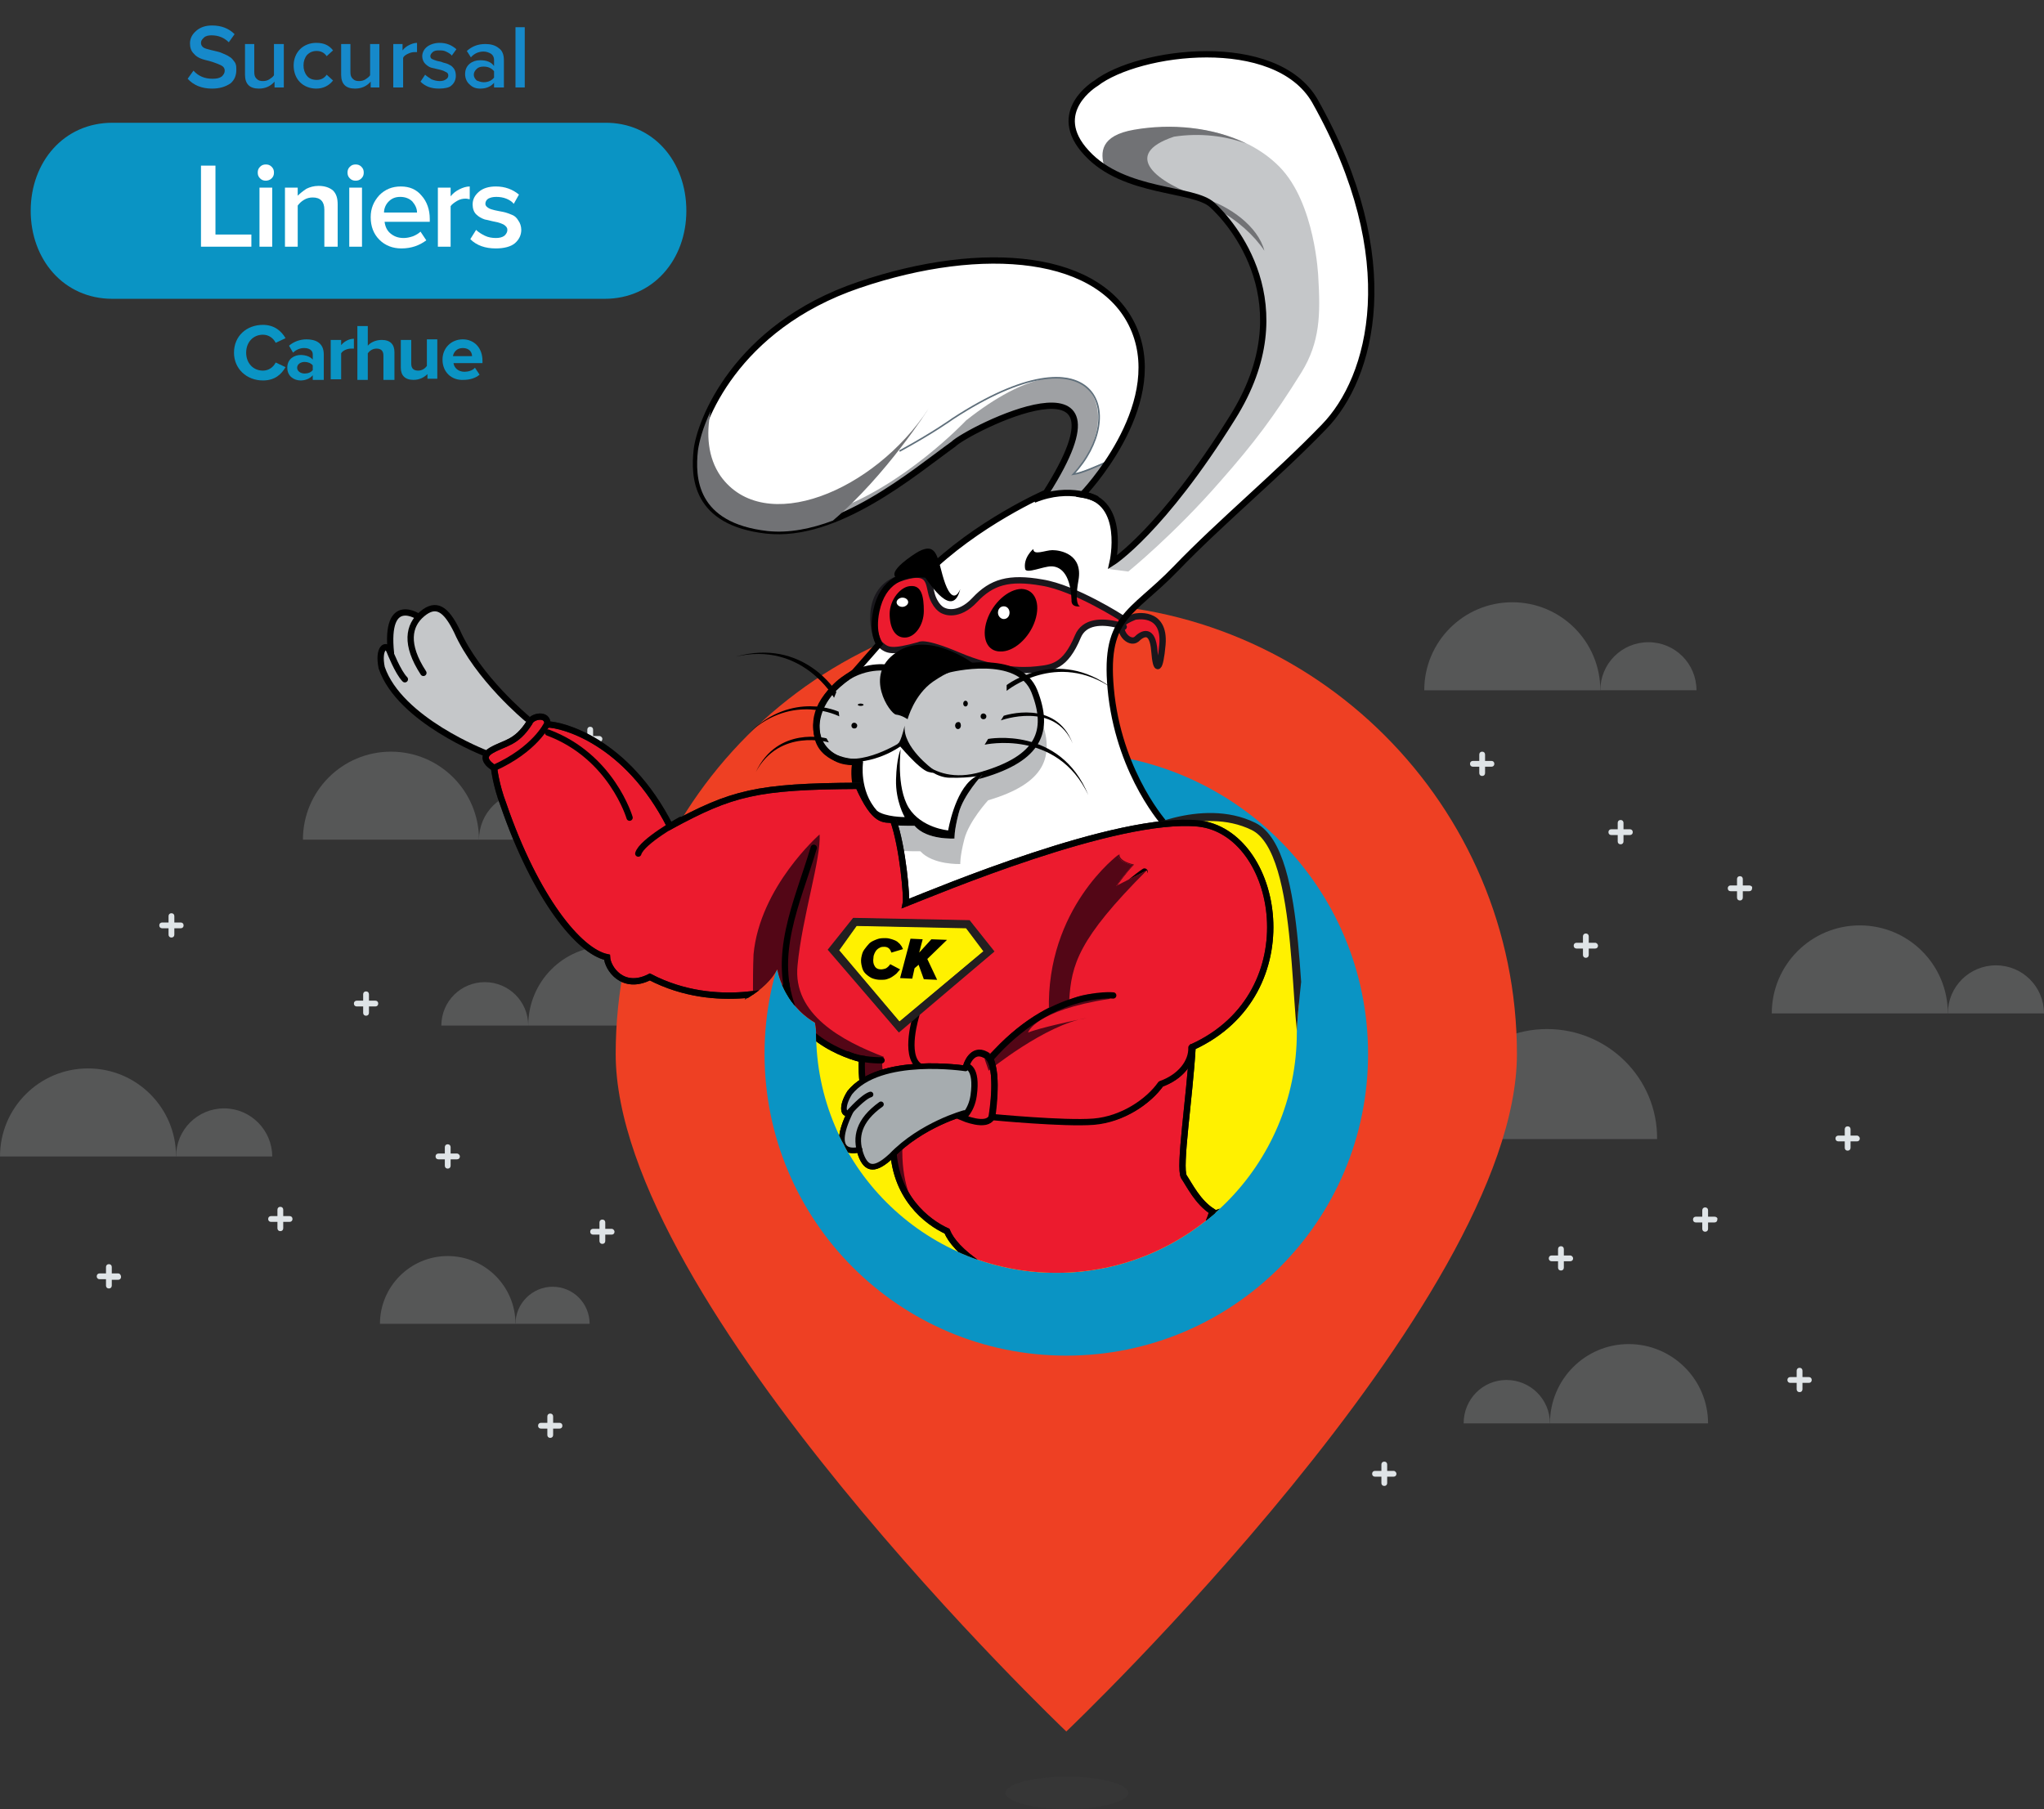 <?xml version="1.0" encoding="utf-8"?>
<!-- Generator: Adobe Illustrator 27.5.0, SVG Export Plug-In . SVG Version: 6.00 Build 0)  -->
<svg version="1.1" id="Layer_1" xmlns="http://www.w3.org/2000/svg" xmlns:xlink="http://www.w3.org/1999/xlink" x="0px" y="0px"
	 viewBox="0 0 352.9 312.4" style="enable-background:new 0 0 352.9 312.4;" xml:space="preserve">
<rect x="0" y="0" width="352.9" height="312.4" fill="#333333" stroke="none"/>
<style type="text/css">
	.st0{opacity:0.2;}
	.st1{clip-path:url(#SVGID_00000158025686008435424000000012406060135124946101_);fill:#DFE4E7;}
	.st2{clip-path:url(#SVGID_00000119077007147082171130000001942328021905474972_);fill:#DFE4E7;}
	.st3{clip-path:url(#SVGID_00000062174348753260053250000011307472421474180789_);fill:#DFE4E7;}
	.st4{clip-path:url(#SVGID_00000152226267321371412220000004101007534476456581_);fill:#DFE4E7;}
	.st5{clip-path:url(#SVGID_00000044159207334193883960000005031346922383651982_);fill:#DFE4E7;}
	.st6{clip-path:url(#SVGID_00000012465546750372536090000012003792797523207352_);fill:#DFE4E7;}
	.st7{clip-path:url(#SVGID_00000023244172177534653720000013664460902934919333_);fill:#DFE4E7;}
	.st8{clip-path:url(#SVGID_00000065782360802938924800000002049519917045310861_);fill:#DFE4E7;}
	.st9{fill:#DFE4E7;}
	.st10{fill:#EE4023;}
	.st11{fill:#0A94C4;}
	.st12{clip-path:url(#SVGID_00000026129418130618651110000011569795594916028348_);fill:#424243;}
	.st13{clip-path:url(#SVGID_00000106836485633296134750000001159975074964013987_);fill:#C5C7C9;}
	
		.st14{clip-path:url(#SVGID_00000106836485633296134750000001159975074964013987_);fill:none;stroke:#000000;stroke-width:1.087;stroke-linecap:round;stroke-linejoin:round;stroke-miterlimit:10;}
	.st15{clip-path:url(#SVGID_00000106836485633296134750000001159975074964013987_);fill:#FFFFFF;}
	.st16{clip-path:url(#SVGID_00000106836485633296134750000001159975074964013987_);fill:#9FA1A4;}
	
		.st17{clip-path:url(#SVGID_00000106836485633296134750000001159975074964013987_);fill:none;stroke:#5F6F7B;stroke-width:0.272;stroke-miterlimit:10;}
	.st18{clip-path:url(#SVGID_00000106836485633296134750000001159975074964013987_);fill:#717275;}
	.st19{clip-path:url(#SVGID_00000106836485633296134750000001159975074964013987_);fill:#BBBDBF;}
	.st20{clip-path:url(#SVGID_00000106836485633296134750000001159975074964013987_);fill:#EC1B2E;}
	
		.st21{clip-path:url(#SVGID_00000106836485633296134750000001159975074964013987_);fill:none;stroke:#19171C;stroke-width:1.087;stroke-miterlimit:10;}
	.st22{clip-path:url(#SVGID_00000106836485633296134750000001159975074964013987_);}
	
		.st23{clip-path:url(#SVGID_00000106836485633296134750000001159975074964013987_);fill:none;stroke:#000000;stroke-width:1.087;stroke-miterlimit:10;}
	.st24{clip-path:url(#SVGID_00000106836485633296134750000001159975074964013987_);fill:#FFF100;}
	
		.st25{clip-path:url(#SVGID_00000106836485633296134750000001159975074964013987_);fill:none;stroke:#231F20;stroke-width:1.389;stroke-miterlimit:10;}
	.st26{clip-path:url(#SVGID_00000106836485633296134750000001159975074964013987_);fill:#FFC828;}
	.st27{clip-path:url(#SVGID_00000106836485633296134750000001159975074964013987_);fill:#530616;}
	
		.st28{clip-path:url(#SVGID_00000106836485633296134750000001159975074964013987_);fill:none;stroke:#000000;stroke-width:0.969;stroke-linecap:round;stroke-linejoin:round;stroke-miterlimit:10;}
	.st29{clip-path:url(#SVGID_00000106836485633296134750000001159975074964013987_);fill:#A6ACAF;}
	
		.st30{clip-path:url(#SVGID_00000106836485633296134750000001159975074964013987_);fill:none;stroke:#231F20;stroke-width:1.227;stroke-miterlimit:10;}
	.st31{clip-path:url(#SVGID_00000106836485633296134750000001159975074964013987_);fill:#231F20;}
	.st32{fill:#329DC9;}
	.st33{clip-path:url(#SVGID_00000101078649937762688230000009853333626540615820_);fill:#DFE4E7;}
	.st34{clip-path:url(#SVGID_00000084523473855574647790000006691233578177162899_);fill:#DFE4E7;}
	.st35{clip-path:url(#SVGID_00000024003632871611030100000007591499841928360588_);fill:#DFE4E7;}
	.st36{clip-path:url(#SVGID_00000170260645014830539870000001432862403633165216_);fill:#DFE4E7;}
	.st37{clip-path:url(#SVGID_00000079471238760408194090000007874371769517605541_);fill:#DFE4E7;}
	.st38{clip-path:url(#SVGID_00000182527326389441207940000012516998478397918128_);fill:#DFE4E7;}
	.st39{clip-path:url(#SVGID_00000162329380993090550010000012315267085104561316_);fill:#DFE4E7;}
	.st40{clip-path:url(#SVGID_00000067954085249671944550000002799684428503903113_);fill:#DFE4E7;}
	.st41{clip-path:url(#SVGID_00000126308178383813925870000010505722486299617460_);fill:#424243;}
	.st42{clip-path:url(#SVGID_00000052810554800845004300000017643443746884240270_);fill:#424243;}
	.st43{clip-path:url(#SVGID_00000080191102559518092940000003084558754626206626_);fill:#424243;}
	.st44{clip-path:url(#SVGID_00000113316019448949992660000001348612637339018373_);fill:#C5C7C9;}
	
		.st45{clip-path:url(#SVGID_00000113316019448949992660000001348612637339018373_);fill:none;stroke:#000000;stroke-width:0.615;stroke-linecap:round;stroke-linejoin:round;stroke-miterlimit:10;}
	.st46{clip-path:url(#SVGID_00000113316019448949992660000001348612637339018373_);fill:#FFFFFF;}
	.st47{clip-path:url(#SVGID_00000113316019448949992660000001348612637339018373_);fill:#9FA1A4;}
	
		.st48{clip-path:url(#SVGID_00000113316019448949992660000001348612637339018373_);fill:none;stroke:#5F6F7B;stroke-width:0.154;stroke-miterlimit:10;}
	.st49{clip-path:url(#SVGID_00000113316019448949992660000001348612637339018373_);fill:#717275;}
	.st50{clip-path:url(#SVGID_00000113316019448949992660000001348612637339018373_);fill:#BBBDBF;}
	.st51{clip-path:url(#SVGID_00000113316019448949992660000001348612637339018373_);fill:#EC1B2E;}
	
		.st52{clip-path:url(#SVGID_00000113316019448949992660000001348612637339018373_);fill:none;stroke:#19171C;stroke-width:0.615;stroke-miterlimit:10;}
	.st53{clip-path:url(#SVGID_00000113316019448949992660000001348612637339018373_);}
	
		.st54{clip-path:url(#SVGID_00000113316019448949992660000001348612637339018373_);fill:none;stroke:#000000;stroke-width:0.615;stroke-miterlimit:10;}
	.st55{clip-path:url(#SVGID_00000113316019448949992660000001348612637339018373_);fill:#FFF100;}
	
		.st56{clip-path:url(#SVGID_00000113316019448949992660000001348612637339018373_);fill:none;stroke:#231F20;stroke-width:0.786;stroke-miterlimit:10;}
	.st57{clip-path:url(#SVGID_00000113316019448949992660000001348612637339018373_);fill:#FFC828;}
	.st58{clip-path:url(#SVGID_00000113316019448949992660000001348612637339018373_);fill:#530616;}
	
		.st59{clip-path:url(#SVGID_00000113316019448949992660000001348612637339018373_);fill:none;stroke:#000000;stroke-width:0.548;stroke-linecap:round;stroke-linejoin:round;stroke-miterlimit:10;}
	.st60{clip-path:url(#SVGID_00000113316019448949992660000001348612637339018373_);fill:#A6ACAF;}
	
		.st61{clip-path:url(#SVGID_00000113316019448949992660000001348612637339018373_);fill:none;stroke:#231F20;stroke-width:0.694;stroke-miterlimit:10;}
	.st62{clip-path:url(#SVGID_00000113316019448949992660000001348612637339018373_);fill:#231F20;}
	.st63{clip-path:url(#SVGID_00000017504919695584610440000008819305394826326916_);fill:#DFE4E7;}
	.st64{clip-path:url(#SVGID_00000036965496214025480930000005874325463019573149_);fill:#DFE4E7;}
	.st65{clip-path:url(#SVGID_00000128464183949587414450000014783227820115701924_);fill:#DFE4E7;}
	.st66{clip-path:url(#SVGID_00000090986866437693690300000015759172831087781518_);fill:#DFE4E7;}
	.st67{clip-path:url(#SVGID_00000046338963295990358440000018154249813225302186_);fill:#DFE4E7;}
	.st68{clip-path:url(#SVGID_00000052100069534812141110000015131547185300690366_);fill:#DFE4E7;}
	.st69{clip-path:url(#SVGID_00000118363788307759644770000016320935102879113099_);fill:#DFE4E7;}
	.st70{clip-path:url(#SVGID_00000068640817069531271090000009179691474984839565_);fill:#DFE4E7;}
	.st71{clip-path:url(#SVGID_00000124163257153601701540000006371564210768161962_);fill:#424243;}
	.st72{clip-path:url(#SVGID_00000062887930666101595600000007516297615680565426_);fill:#424243;}
	.st73{clip-path:url(#SVGID_00000121997304695950472910000000530540412439473087_);fill:#424243;}
	.st74{clip-path:url(#SVGID_00000044137635821600724610000003267511965699850429_);fill:#C5C7C9;}
	
		.st75{clip-path:url(#SVGID_00000044137635821600724610000003267511965699850429_);fill:none;stroke:#000000;stroke-width:0.615;stroke-linecap:round;stroke-linejoin:round;stroke-miterlimit:10;}
	.st76{clip-path:url(#SVGID_00000044137635821600724610000003267511965699850429_);fill:#FFFFFF;}
	.st77{clip-path:url(#SVGID_00000044137635821600724610000003267511965699850429_);fill:#9FA1A4;}
	
		.st78{clip-path:url(#SVGID_00000044137635821600724610000003267511965699850429_);fill:none;stroke:#5F6F7B;stroke-width:0.154;stroke-miterlimit:10;}
	.st79{clip-path:url(#SVGID_00000044137635821600724610000003267511965699850429_);fill:#717275;}
	.st80{clip-path:url(#SVGID_00000044137635821600724610000003267511965699850429_);fill:#BBBDBF;}
	.st81{clip-path:url(#SVGID_00000044137635821600724610000003267511965699850429_);fill:#EC1B2E;}
	
		.st82{clip-path:url(#SVGID_00000044137635821600724610000003267511965699850429_);fill:none;stroke:#19171C;stroke-width:0.615;stroke-miterlimit:10;}
	.st83{clip-path:url(#SVGID_00000044137635821600724610000003267511965699850429_);}
	
		.st84{clip-path:url(#SVGID_00000044137635821600724610000003267511965699850429_);fill:none;stroke:#000000;stroke-width:0.615;stroke-miterlimit:10;}
	.st85{clip-path:url(#SVGID_00000044137635821600724610000003267511965699850429_);fill:#FFF100;}
	
		.st86{clip-path:url(#SVGID_00000044137635821600724610000003267511965699850429_);fill:none;stroke:#231F20;stroke-width:0.786;stroke-miterlimit:10;}
	.st87{clip-path:url(#SVGID_00000044137635821600724610000003267511965699850429_);fill:#FFC828;}
	.st88{clip-path:url(#SVGID_00000044137635821600724610000003267511965699850429_);fill:#530616;}
	
		.st89{clip-path:url(#SVGID_00000044137635821600724610000003267511965699850429_);fill:none;stroke:#000000;stroke-width:0.548;stroke-linecap:round;stroke-linejoin:round;stroke-miterlimit:10;}
	.st90{clip-path:url(#SVGID_00000044137635821600724610000003267511965699850429_);fill:#A6ACAF;}
	
		.st91{clip-path:url(#SVGID_00000044137635821600724610000003267511965699850429_);fill:none;stroke:#231F20;stroke-width:0.694;stroke-miterlimit:10;}
	.st92{clip-path:url(#SVGID_00000044137635821600724610000003267511965699850429_);fill:#231F20;}
	.st93{clip-path:url(#SVGID_00000080170661605479464440000002494743868515924916_);fill:#DFE4E7;}
	.st94{clip-path:url(#SVGID_00000178196371835325889020000012852315784571557776_);fill:#DFE4E7;}
	.st95{clip-path:url(#SVGID_00000016051094142825814180000002139875044827311489_);fill:#DFE4E7;}
	.st96{clip-path:url(#SVGID_00000106148935979930802700000008780929467940092846_);fill:#DFE4E7;}
	.st97{clip-path:url(#SVGID_00000154410208666878070720000004667611652174035608_);fill:#DFE4E7;}
	.st98{clip-path:url(#SVGID_00000017518219485642506610000017793220428236131978_);fill:#DFE4E7;}
	.st99{clip-path:url(#SVGID_00000061458893350402510310000015501588138541410694_);fill:#DFE4E7;}
	.st100{clip-path:url(#SVGID_00000043449600849364202110000007538818001707927999_);fill:#DFE4E7;}
	.st101{clip-path:url(#SVGID_00000127037326023893277030000011396485024001121457_);fill:#424243;}
	.st102{clip-path:url(#SVGID_00000039127284099219534640000010154934200902052774_);fill:#424243;}
	.st103{clip-path:url(#SVGID_00000117675901343468912140000005855936293865621937_);fill:#424243;}
	.st104{clip-path:url(#SVGID_00000122691188860410911470000000901263005828669059_);fill:#C5C7C9;}
	
		.st105{clip-path:url(#SVGID_00000122691188860410911470000000901263005828669059_);fill:none;stroke:#000000;stroke-width:0.615;stroke-linecap:round;stroke-linejoin:round;stroke-miterlimit:10;}
	.st106{clip-path:url(#SVGID_00000122691188860410911470000000901263005828669059_);fill:#FFFFFF;}
	.st107{clip-path:url(#SVGID_00000122691188860410911470000000901263005828669059_);fill:#9FA1A4;}
	
		.st108{clip-path:url(#SVGID_00000122691188860410911470000000901263005828669059_);fill:none;stroke:#5F6F7B;stroke-width:0.154;stroke-miterlimit:10;}
	.st109{clip-path:url(#SVGID_00000122691188860410911470000000901263005828669059_);fill:#717275;}
	.st110{clip-path:url(#SVGID_00000122691188860410911470000000901263005828669059_);fill:#BBBDBF;}
	.st111{clip-path:url(#SVGID_00000122691188860410911470000000901263005828669059_);fill:#EC1B2E;}
	
		.st112{clip-path:url(#SVGID_00000122691188860410911470000000901263005828669059_);fill:none;stroke:#19171C;stroke-width:0.615;stroke-miterlimit:10;}
	.st113{clip-path:url(#SVGID_00000122691188860410911470000000901263005828669059_);}
	
		.st114{clip-path:url(#SVGID_00000122691188860410911470000000901263005828669059_);fill:none;stroke:#000000;stroke-width:0.615;stroke-miterlimit:10;}
	.st115{clip-path:url(#SVGID_00000122691188860410911470000000901263005828669059_);fill:#FFF100;}
	
		.st116{clip-path:url(#SVGID_00000122691188860410911470000000901263005828669059_);fill:none;stroke:#231F20;stroke-width:0.786;stroke-miterlimit:10;}
	.st117{clip-path:url(#SVGID_00000122691188860410911470000000901263005828669059_);fill:#FFC828;}
	.st118{clip-path:url(#SVGID_00000122691188860410911470000000901263005828669059_);fill:#530616;}
	
		.st119{clip-path:url(#SVGID_00000122691188860410911470000000901263005828669059_);fill:none;stroke:#000000;stroke-width:0.548;stroke-linecap:round;stroke-linejoin:round;stroke-miterlimit:10;}
	.st120{clip-path:url(#SVGID_00000122691188860410911470000000901263005828669059_);fill:#A6ACAF;}
	
		.st121{clip-path:url(#SVGID_00000122691188860410911470000000901263005828669059_);fill:none;stroke:#231F20;stroke-width:0.694;stroke-miterlimit:10;}
	.st122{clip-path:url(#SVGID_00000122691188860410911470000000901263005828669059_);fill:#231F20;}
	.st123{clip-path:url(#SVGID_00000003084720587443111680000001871598489712957859_);fill:#DFE4E7;}
	.st124{clip-path:url(#SVGID_00000060753020010838626740000004883002496263910843_);fill:#DFE4E7;}
	.st125{clip-path:url(#SVGID_00000045588673510520461880000017854430166941927299_);fill:#DFE4E7;}
	.st126{clip-path:url(#SVGID_00000081613710841707873130000008536971916705359798_);fill:#DFE4E7;}
	.st127{clip-path:url(#SVGID_00000043454372476939507790000017922879791147884688_);fill:#DFE4E7;}
	.st128{clip-path:url(#SVGID_00000158711696261702510930000009792373710000649347_);fill:#DFE4E7;}
	.st129{clip-path:url(#SVGID_00000147919763761856313100000014177751697918888621_);fill:#DFE4E7;}
	.st130{clip-path:url(#SVGID_00000099632944876227702430000014362794910357560243_);fill:#DFE4E7;}
	.st131{clip-path:url(#SVGID_00000170959711137197564590000012092276285463173256_);fill:#424243;}
	.st132{clip-path:url(#SVGID_00000072277303772067332390000013611999948853210031_);fill:#424243;}
	.st133{clip-path:url(#SVGID_00000116948180019688532960000001845022461370319515_);fill:#424243;}
	.st134{clip-path:url(#SVGID_00000000222889307485869240000017509981613289815195_);fill:#C5C7C9;}
	
		.st135{clip-path:url(#SVGID_00000000222889307485869240000017509981613289815195_);fill:none;stroke:#000000;stroke-width:0.615;stroke-linecap:round;stroke-linejoin:round;stroke-miterlimit:10;}
	.st136{clip-path:url(#SVGID_00000000222889307485869240000017509981613289815195_);fill:#FFFFFF;}
	.st137{clip-path:url(#SVGID_00000000222889307485869240000017509981613289815195_);fill:#9FA1A4;}
	
		.st138{clip-path:url(#SVGID_00000000222889307485869240000017509981613289815195_);fill:none;stroke:#5F6F7B;stroke-width:0.154;stroke-miterlimit:10;}
	.st139{clip-path:url(#SVGID_00000000222889307485869240000017509981613289815195_);fill:#717275;}
	.st140{clip-path:url(#SVGID_00000000222889307485869240000017509981613289815195_);fill:#BBBDBF;}
	.st141{clip-path:url(#SVGID_00000000222889307485869240000017509981613289815195_);fill:#EC1B2E;}
	
		.st142{clip-path:url(#SVGID_00000000222889307485869240000017509981613289815195_);fill:none;stroke:#19171C;stroke-width:0.615;stroke-miterlimit:10;}
	.st143{clip-path:url(#SVGID_00000000222889307485869240000017509981613289815195_);}
	
		.st144{clip-path:url(#SVGID_00000000222889307485869240000017509981613289815195_);fill:none;stroke:#000000;stroke-width:0.615;stroke-miterlimit:10;}
	.st145{clip-path:url(#SVGID_00000000222889307485869240000017509981613289815195_);fill:#FFF100;}
	
		.st146{clip-path:url(#SVGID_00000000222889307485869240000017509981613289815195_);fill:none;stroke:#231F20;stroke-width:0.786;stroke-miterlimit:10;}
	.st147{clip-path:url(#SVGID_00000000222889307485869240000017509981613289815195_);fill:#FFC828;}
	.st148{clip-path:url(#SVGID_00000000222889307485869240000017509981613289815195_);fill:#530616;}
	
		.st149{clip-path:url(#SVGID_00000000222889307485869240000017509981613289815195_);fill:none;stroke:#000000;stroke-width:0.548;stroke-linecap:round;stroke-linejoin:round;stroke-miterlimit:10;}
	.st150{clip-path:url(#SVGID_00000000222889307485869240000017509981613289815195_);fill:#A6ACAF;}
	
		.st151{clip-path:url(#SVGID_00000000222889307485869240000017509981613289815195_);fill:none;stroke:#231F20;stroke-width:0.694;stroke-miterlimit:10;}
	.st152{clip-path:url(#SVGID_00000023971898218958856720000014492773599254430396_);fill:#DFE4E7;}
	.st153{clip-path:url(#SVGID_00000174587073874492305370000017926507671201712775_);fill:#DFE4E7;}
	.st154{clip-path:url(#SVGID_00000102542811056062080090000012137153942399643010_);fill:#DFE4E7;}
	.st155{clip-path:url(#SVGID_00000128483647788314424380000003960023502160536728_);fill:#DFE4E7;}
	.st156{clip-path:url(#SVGID_00000139999338025056384410000010842359480166502277_);fill:#DFE4E7;}
	.st157{clip-path:url(#SVGID_00000101061931524290874100000001806214701710282426_);fill:#DFE4E7;}
	.st158{clip-path:url(#SVGID_00000157285608198006944730000013117633846690329252_);fill:#DFE4E7;}
	.st159{clip-path:url(#SVGID_00000117637088029476998180000000661617551477270710_);fill:#DFE4E7;}
	.st160{clip-path:url(#SVGID_00000028301099486134751510000001998145721720325025_);fill:#424243;}
	.st161{clip-path:url(#SVGID_00000087379765780438658100000016336413073610759068_);fill:#424243;}
	.st162{clip-path:url(#SVGID_00000111179187930848063870000011715342488944811394_);fill:#424243;}
	.st163{clip-path:url(#SVGID_00000045587090342620808000000003560510261545736071_);fill:#C5C7C9;}
	
		.st164{clip-path:url(#SVGID_00000045587090342620808000000003560510261545736071_);fill:none;stroke:#000000;stroke-width:0.615;stroke-linecap:round;stroke-linejoin:round;stroke-miterlimit:10;}
	.st165{clip-path:url(#SVGID_00000045587090342620808000000003560510261545736071_);fill:#FFFFFF;}
	.st166{clip-path:url(#SVGID_00000045587090342620808000000003560510261545736071_);fill:#9FA1A4;}
	
		.st167{clip-path:url(#SVGID_00000045587090342620808000000003560510261545736071_);fill:none;stroke:#5F6F7B;stroke-width:0.154;stroke-miterlimit:10;}
	.st168{clip-path:url(#SVGID_00000045587090342620808000000003560510261545736071_);fill:#717275;}
	.st169{clip-path:url(#SVGID_00000045587090342620808000000003560510261545736071_);fill:#BBBDBF;}
	.st170{clip-path:url(#SVGID_00000045587090342620808000000003560510261545736071_);fill:#EC1B2E;}
	
		.st171{clip-path:url(#SVGID_00000045587090342620808000000003560510261545736071_);fill:none;stroke:#19171C;stroke-width:0.615;stroke-miterlimit:10;}
	.st172{clip-path:url(#SVGID_00000045587090342620808000000003560510261545736071_);}
	
		.st173{clip-path:url(#SVGID_00000045587090342620808000000003560510261545736071_);fill:none;stroke:#000000;stroke-width:0.615;stroke-miterlimit:10;}
	.st174{clip-path:url(#SVGID_00000045587090342620808000000003560510261545736071_);fill:#FFF100;}
	
		.st175{clip-path:url(#SVGID_00000045587090342620808000000003560510261545736071_);fill:none;stroke:#231F20;stroke-width:0.786;stroke-miterlimit:10;}
	.st176{clip-path:url(#SVGID_00000045587090342620808000000003560510261545736071_);fill:#FFC828;}
	.st177{clip-path:url(#SVGID_00000045587090342620808000000003560510261545736071_);fill:#530616;}
	
		.st178{clip-path:url(#SVGID_00000045587090342620808000000003560510261545736071_);fill:none;stroke:#000000;stroke-width:0.548;stroke-linecap:round;stroke-linejoin:round;stroke-miterlimit:10;}
	.st179{clip-path:url(#SVGID_00000045587090342620808000000003560510261545736071_);fill:#A6ACAF;}
	
		.st180{clip-path:url(#SVGID_00000045587090342620808000000003560510261545736071_);fill:none;stroke:#231F20;stroke-width:0.694;stroke-miterlimit:10;}
	.st181{clip-path:url(#SVGID_00000045587090342620808000000003560510261545736071_);fill:#231F20;}
	.st182{clip-path:url(#SVGID_00000170965640222974893200000013218013004533443731_);fill:#DFE4E7;}
	.st183{clip-path:url(#SVGID_00000159434806471181081250000005105026322600183227_);fill:#DFE4E7;}
	.st184{clip-path:url(#SVGID_00000112621830640638139330000005221635366576878496_);fill:#DFE4E7;}
	.st185{clip-path:url(#SVGID_00000164475762201689966940000015033921894805221002_);fill:#DFE4E7;}
	.st186{clip-path:url(#SVGID_00000000187773305792198390000000768286524034623421_);fill:#DFE4E7;}
	.st187{clip-path:url(#SVGID_00000137092933109374265770000002344412753319543487_);fill:#DFE4E7;}
	.st188{clip-path:url(#SVGID_00000043448104545017445890000017961684875630963643_);fill:#DFE4E7;}
	.st189{clip-path:url(#SVGID_00000060718104092643451240000010021371154212185218_);fill:#DFE4E7;}
	.st190{clip-path:url(#SVGID_00000040547672723340864130000008267134488884371346_);fill:#424243;}
	.st191{clip-path:url(#SVGID_00000003104307131928383070000018266978693951000236_);fill:#424243;}
	.st192{clip-path:url(#SVGID_00000129168389533626183300000007682152182052916120_);fill:#424243;}
	.st193{clip-path:url(#SVGID_00000076563996995025344110000000787666032457495432_);fill:#C5C7C9;}
	
		.st194{clip-path:url(#SVGID_00000076563996995025344110000000787666032457495432_);fill:none;stroke:#000000;stroke-width:0.615;stroke-linecap:round;stroke-linejoin:round;stroke-miterlimit:10;}
	.st195{clip-path:url(#SVGID_00000076563996995025344110000000787666032457495432_);fill:#FFFFFF;}
	.st196{clip-path:url(#SVGID_00000076563996995025344110000000787666032457495432_);fill:#9FA1A4;}
	
		.st197{clip-path:url(#SVGID_00000076563996995025344110000000787666032457495432_);fill:none;stroke:#5F6F7B;stroke-width:0.154;stroke-miterlimit:10;}
	.st198{clip-path:url(#SVGID_00000076563996995025344110000000787666032457495432_);fill:#717275;}
	.st199{clip-path:url(#SVGID_00000076563996995025344110000000787666032457495432_);fill:#BBBDBF;}
	.st200{clip-path:url(#SVGID_00000076563996995025344110000000787666032457495432_);fill:#EC1B2E;}
	
		.st201{clip-path:url(#SVGID_00000076563996995025344110000000787666032457495432_);fill:none;stroke:#19171C;stroke-width:0.615;stroke-miterlimit:10;}
	.st202{clip-path:url(#SVGID_00000076563996995025344110000000787666032457495432_);}
	
		.st203{clip-path:url(#SVGID_00000076563996995025344110000000787666032457495432_);fill:none;stroke:#000000;stroke-width:0.615;stroke-miterlimit:10;}
	.st204{clip-path:url(#SVGID_00000076563996995025344110000000787666032457495432_);fill:#FFF100;}
	
		.st205{clip-path:url(#SVGID_00000076563996995025344110000000787666032457495432_);fill:none;stroke:#231F20;stroke-width:0.786;stroke-miterlimit:10;}
	.st206{clip-path:url(#SVGID_00000076563996995025344110000000787666032457495432_);fill:#FFC828;}
	.st207{clip-path:url(#SVGID_00000076563996995025344110000000787666032457495432_);fill:#530616;}
	
		.st208{clip-path:url(#SVGID_00000076563996995025344110000000787666032457495432_);fill:none;stroke:#000000;stroke-width:0.548;stroke-linecap:round;stroke-linejoin:round;stroke-miterlimit:10;}
	.st209{clip-path:url(#SVGID_00000076563996995025344110000000787666032457495432_);fill:#A6ACAF;}
	
		.st210{clip-path:url(#SVGID_00000076563996995025344110000000787666032457495432_);fill:none;stroke:#231F20;stroke-width:0.694;stroke-miterlimit:10;}
	.st211{clip-path:url(#SVGID_00000076563996995025344110000000787666032457495432_);fill:#231F20;}
	.st212{fill:none;stroke:#FFFFFF;stroke-width:3;stroke-linecap:round;stroke-linejoin:round;stroke-miterlimit:10;}
	.st213{opacity:0.62;}
	.st214{fill:#231F20;stroke:#231F20;stroke-linecap:round;stroke-linejoin:round;stroke-miterlimit:10;}
	.st215{fill:#FFFFFF;}
	.st216{fill:#EC1C24;}
	.st217{fill:#231F20;stroke:#231F20;stroke-width:1.312;stroke-linecap:round;stroke-linejoin:round;stroke-miterlimit:10;}
	.st218{fill:#EC1B2E;}
	.st219{fill:#1689CA;}
	.st220{clip-path:url(#SVGID_00000066480448942396933190000017837459363648109759_);fill:#DFE4E7;}
	.st221{clip-path:url(#SVGID_00000139251477187863418050000000395967376735593627_);fill:#DFE4E7;}
	.st222{clip-path:url(#SVGID_00000069394168399271352170000013918309693299263363_);fill:#DFE4E7;}
	.st223{clip-path:url(#SVGID_00000060742852779459090930000006223656888778544818_);fill:#DFE4E7;}
	.st224{clip-path:url(#SVGID_00000069378355060773052340000009288136856077919885_);fill:#DFE4E7;}
	.st225{clip-path:url(#SVGID_00000118375184163009795640000000833172256214193045_);fill:#DFE4E7;}
	.st226{clip-path:url(#SVGID_00000099648900104554883340000001646078812787755913_);fill:#DFE4E7;}
	.st227{clip-path:url(#SVGID_00000034797907544910745340000004093077722095066295_);fill:#DFE4E7;}
	.st228{clip-path:url(#SVGID_00000070825384645323872590000000671758294387736507_);fill:#424243;}
	.st229{clip-path:url(#SVGID_00000027574712621745549560000007312590340001377425_);fill:#C5C7C9;}
	
		.st230{clip-path:url(#SVGID_00000027574712621745549560000007312590340001377425_);fill:none;stroke:#000000;stroke-width:1.087;stroke-linecap:round;stroke-linejoin:round;stroke-miterlimit:10;}
	.st231{clip-path:url(#SVGID_00000027574712621745549560000007312590340001377425_);fill:#FFFFFF;}
	.st232{clip-path:url(#SVGID_00000027574712621745549560000007312590340001377425_);fill:#9FA1A4;}
	
		.st233{clip-path:url(#SVGID_00000027574712621745549560000007312590340001377425_);fill:none;stroke:#5F6F7B;stroke-width:0.272;stroke-miterlimit:10;}
	.st234{clip-path:url(#SVGID_00000027574712621745549560000007312590340001377425_);fill:#717275;}
	.st235{clip-path:url(#SVGID_00000027574712621745549560000007312590340001377425_);fill:#BBBDBF;}
	.st236{clip-path:url(#SVGID_00000027574712621745549560000007312590340001377425_);fill:#EC1B2E;}
	
		.st237{clip-path:url(#SVGID_00000027574712621745549560000007312590340001377425_);fill:none;stroke:#19171C;stroke-width:1.087;stroke-miterlimit:10;}
	.st238{clip-path:url(#SVGID_00000027574712621745549560000007312590340001377425_);}
	
		.st239{clip-path:url(#SVGID_00000027574712621745549560000007312590340001377425_);fill:none;stroke:#000000;stroke-width:1.087;stroke-miterlimit:10;}
	.st240{clip-path:url(#SVGID_00000027574712621745549560000007312590340001377425_);fill:#FFF100;}
	
		.st241{clip-path:url(#SVGID_00000027574712621745549560000007312590340001377425_);fill:none;stroke:#231F20;stroke-width:1.389;stroke-miterlimit:10;}
	.st242{clip-path:url(#SVGID_00000027574712621745549560000007312590340001377425_);fill:#FFC828;}
	.st243{clip-path:url(#SVGID_00000027574712621745549560000007312590340001377425_);fill:#530616;}
	
		.st244{clip-path:url(#SVGID_00000027574712621745549560000007312590340001377425_);fill:none;stroke:#000000;stroke-width:0.969;stroke-linecap:round;stroke-linejoin:round;stroke-miterlimit:10;}
	.st245{clip-path:url(#SVGID_00000027574712621745549560000007312590340001377425_);fill:#A6ACAF;}
	
		.st246{clip-path:url(#SVGID_00000027574712621745549560000007312590340001377425_);fill:none;stroke:#231F20;stroke-width:1.227;stroke-miterlimit:10;}
	.st247{clip-path:url(#SVGID_00000027574712621745549560000007312590340001377425_);fill:#231F20;}
	.st248{clip-path:url(#SVGID_00000089550328026062877060000017021934300251519108_);fill:#DFE4E7;}
	.st249{clip-path:url(#SVGID_00000099659860084784475890000016583104961155227807_);fill:#DFE4E7;}
	.st250{clip-path:url(#SVGID_00000071547335400514241330000014719710343363184060_);fill:#DFE4E7;}
	.st251{clip-path:url(#SVGID_00000076597748135529394740000014096972769591711878_);fill:#DFE4E7;}
	.st252{clip-path:url(#SVGID_00000040553709533418719490000004808075898773188746_);fill:#DFE4E7;}
	.st253{clip-path:url(#SVGID_00000168109238720864341600000016446470629179275674_);fill:#DFE4E7;}
	.st254{clip-path:url(#SVGID_00000121979922900946621030000000409265148692238978_);fill:#DFE4E7;}
	.st255{clip-path:url(#SVGID_00000067933327130418600470000002169662652866412928_);fill:#DFE4E7;}
	.st256{clip-path:url(#SVGID_00000068653529941979003230000010593309714292446385_);fill:#424243;}
	.st257{clip-path:url(#SVGID_00000181051564780245350480000001443015569376480921_);fill:#C5C7C9;}
	
		.st258{clip-path:url(#SVGID_00000181051564780245350480000001443015569376480921_);fill:none;stroke:#000000;stroke-width:1.087;stroke-linecap:round;stroke-linejoin:round;stroke-miterlimit:10;}
	.st259{clip-path:url(#SVGID_00000181051564780245350480000001443015569376480921_);fill:#FFFFFF;}
	.st260{clip-path:url(#SVGID_00000181051564780245350480000001443015569376480921_);fill:#9FA1A4;}
	
		.st261{clip-path:url(#SVGID_00000181051564780245350480000001443015569376480921_);fill:none;stroke:#5F6F7B;stroke-width:0.272;stroke-miterlimit:10;}
	.st262{clip-path:url(#SVGID_00000181051564780245350480000001443015569376480921_);fill:#717275;}
	.st263{clip-path:url(#SVGID_00000181051564780245350480000001443015569376480921_);fill:#BBBDBF;}
	.st264{clip-path:url(#SVGID_00000181051564780245350480000001443015569376480921_);fill:#EC1B2E;}
	
		.st265{clip-path:url(#SVGID_00000181051564780245350480000001443015569376480921_);fill:none;stroke:#19171C;stroke-width:1.087;stroke-miterlimit:10;}
	.st266{clip-path:url(#SVGID_00000181051564780245350480000001443015569376480921_);}
	
		.st267{clip-path:url(#SVGID_00000181051564780245350480000001443015569376480921_);fill:none;stroke:#000000;stroke-width:1.087;stroke-miterlimit:10;}
	.st268{clip-path:url(#SVGID_00000181051564780245350480000001443015569376480921_);fill:#FFF100;}
	
		.st269{clip-path:url(#SVGID_00000181051564780245350480000001443015569376480921_);fill:none;stroke:#231F20;stroke-width:1.389;stroke-miterlimit:10;}
	.st270{clip-path:url(#SVGID_00000181051564780245350480000001443015569376480921_);fill:#FFC828;}
	.st271{clip-path:url(#SVGID_00000181051564780245350480000001443015569376480921_);fill:#530616;}
	
		.st272{clip-path:url(#SVGID_00000181051564780245350480000001443015569376480921_);fill:none;stroke:#000000;stroke-width:0.969;stroke-linecap:round;stroke-linejoin:round;stroke-miterlimit:10;}
	.st273{clip-path:url(#SVGID_00000181051564780245350480000001443015569376480921_);fill:#A6ACAF;}
	
		.st274{clip-path:url(#SVGID_00000181051564780245350480000001443015569376480921_);fill:none;stroke:#231F20;stroke-width:1.227;stroke-miterlimit:10;}
	.st275{clip-path:url(#SVGID_00000181051564780245350480000001443015569376480921_);fill:#231F20;}
	.st276{clip-path:url(#SVGID_00000103966209444454259620000001607812617948175749_);fill:#DFE4E7;}
	.st277{clip-path:url(#SVGID_00000096776737565137112210000014353433148133700752_);fill:#DFE4E7;}
	.st278{clip-path:url(#SVGID_00000137097632997737179630000008695576027039527600_);fill:#DFE4E7;}
	.st279{clip-path:url(#SVGID_00000160148814760355859500000017582983748521233334_);fill:#DFE4E7;}
	.st280{clip-path:url(#SVGID_00000148629420930508574720000001225764279621336967_);fill:#DFE4E7;}
	.st281{clip-path:url(#SVGID_00000120546619436393816200000009189045945374709173_);fill:#DFE4E7;}
	.st282{clip-path:url(#SVGID_00000111886376388176695110000008856744946354966203_);fill:#DFE4E7;}
	.st283{clip-path:url(#SVGID_00000023966348710629970400000012700099207164659865_);fill:#DFE4E7;}
	.st284{clip-path:url(#SVGID_00000018958787712491760140000002186228888315333823_);fill:#424243;}
	.st285{clip-path:url(#SVGID_00000082355694677407750320000006250802709414920885_);fill:#C5C7C9;}
	
		.st286{clip-path:url(#SVGID_00000082355694677407750320000006250802709414920885_);fill:none;stroke:#000000;stroke-width:1.087;stroke-linecap:round;stroke-linejoin:round;stroke-miterlimit:10;}
	.st287{clip-path:url(#SVGID_00000082355694677407750320000006250802709414920885_);fill:#FFFFFF;}
	.st288{clip-path:url(#SVGID_00000082355694677407750320000006250802709414920885_);fill:#9FA1A4;}
	
		.st289{clip-path:url(#SVGID_00000082355694677407750320000006250802709414920885_);fill:none;stroke:#5F6F7B;stroke-width:0.272;stroke-miterlimit:10;}
	.st290{clip-path:url(#SVGID_00000082355694677407750320000006250802709414920885_);fill:#717275;}
	.st291{clip-path:url(#SVGID_00000082355694677407750320000006250802709414920885_);fill:#BBBDBF;}
	.st292{clip-path:url(#SVGID_00000082355694677407750320000006250802709414920885_);fill:#EC1B2E;}
	
		.st293{clip-path:url(#SVGID_00000082355694677407750320000006250802709414920885_);fill:none;stroke:#19171C;stroke-width:1.087;stroke-miterlimit:10;}
	.st294{clip-path:url(#SVGID_00000082355694677407750320000006250802709414920885_);}
	
		.st295{clip-path:url(#SVGID_00000082355694677407750320000006250802709414920885_);fill:none;stroke:#000000;stroke-width:1.087;stroke-miterlimit:10;}
	.st296{clip-path:url(#SVGID_00000082355694677407750320000006250802709414920885_);fill:#FFF100;}
	
		.st297{clip-path:url(#SVGID_00000082355694677407750320000006250802709414920885_);fill:none;stroke:#231F20;stroke-width:1.389;stroke-miterlimit:10;}
	.st298{clip-path:url(#SVGID_00000082355694677407750320000006250802709414920885_);fill:#FFC828;}
	.st299{clip-path:url(#SVGID_00000082355694677407750320000006250802709414920885_);fill:#530616;}
	
		.st300{clip-path:url(#SVGID_00000082355694677407750320000006250802709414920885_);fill:none;stroke:#000000;stroke-width:0.969;stroke-linecap:round;stroke-linejoin:round;stroke-miterlimit:10;}
	.st301{clip-path:url(#SVGID_00000082355694677407750320000006250802709414920885_);fill:#A6ACAF;}
	
		.st302{clip-path:url(#SVGID_00000082355694677407750320000006250802709414920885_);fill:none;stroke:#231F20;stroke-width:1.227;stroke-miterlimit:10;}
	.st303{clip-path:url(#SVGID_00000082355694677407750320000006250802709414920885_);fill:#231F20;}
	.st304{clip-path:url(#SVGID_00000169536965359608072270000001052263418424427189_);fill:#DFE4E7;}
	.st305{clip-path:url(#SVGID_00000000914462949285052320000015391128205386725305_);fill:#DFE4E7;}
	.st306{clip-path:url(#SVGID_00000094579501646921306930000015244085300160955532_);fill:#DFE4E7;}
	.st307{clip-path:url(#SVGID_00000144314358663446815280000005434365335971167660_);fill:#DFE4E7;}
	.st308{clip-path:url(#SVGID_00000114763945796318509500000013698545242128560828_);fill:#DFE4E7;}
	.st309{clip-path:url(#SVGID_00000126311253388533593780000007213381467085361286_);fill:#DFE4E7;}
	.st310{clip-path:url(#SVGID_00000001664822814335145840000007861279529521416598_);fill:#DFE4E7;}
	.st311{clip-path:url(#SVGID_00000075855310310525989900000001754790683113933463_);fill:#DFE4E7;}
	.st312{clip-path:url(#SVGID_00000015326252869110079600000011995407486710982331_);fill:#424243;}
	.st313{clip-path:url(#SVGID_00000033346465387148137370000009245529582604235177_);fill:#C5C7C9;}
	
		.st314{clip-path:url(#SVGID_00000033346465387148137370000009245529582604235177_);fill:none;stroke:#000000;stroke-width:1.087;stroke-linecap:round;stroke-linejoin:round;stroke-miterlimit:10;}
	.st315{clip-path:url(#SVGID_00000033346465387148137370000009245529582604235177_);fill:#FFFFFF;}
	.st316{clip-path:url(#SVGID_00000033346465387148137370000009245529582604235177_);fill:#9FA1A4;}
	
		.st317{clip-path:url(#SVGID_00000033346465387148137370000009245529582604235177_);fill:none;stroke:#5F6F7B;stroke-width:0.272;stroke-miterlimit:10;}
	.st318{clip-path:url(#SVGID_00000033346465387148137370000009245529582604235177_);fill:#717275;}
	.st319{clip-path:url(#SVGID_00000033346465387148137370000009245529582604235177_);fill:#BBBDBF;}
	.st320{clip-path:url(#SVGID_00000033346465387148137370000009245529582604235177_);fill:#EC1B2E;}
	
		.st321{clip-path:url(#SVGID_00000033346465387148137370000009245529582604235177_);fill:none;stroke:#19171C;stroke-width:1.087;stroke-miterlimit:10;}
	.st322{clip-path:url(#SVGID_00000033346465387148137370000009245529582604235177_);}
	
		.st323{clip-path:url(#SVGID_00000033346465387148137370000009245529582604235177_);fill:none;stroke:#000000;stroke-width:1.087;stroke-miterlimit:10;}
	.st324{clip-path:url(#SVGID_00000033346465387148137370000009245529582604235177_);fill:#FFF100;}
	
		.st325{clip-path:url(#SVGID_00000033346465387148137370000009245529582604235177_);fill:none;stroke:#231F20;stroke-width:1.389;stroke-miterlimit:10;}
	.st326{clip-path:url(#SVGID_00000033346465387148137370000009245529582604235177_);fill:#FFC828;}
	.st327{clip-path:url(#SVGID_00000033346465387148137370000009245529582604235177_);fill:#530616;}
	
		.st328{clip-path:url(#SVGID_00000033346465387148137370000009245529582604235177_);fill:none;stroke:#000000;stroke-width:0.969;stroke-linecap:round;stroke-linejoin:round;stroke-miterlimit:10;}
	.st329{clip-path:url(#SVGID_00000033346465387148137370000009245529582604235177_);fill:#A6ACAF;}
	
		.st330{clip-path:url(#SVGID_00000033346465387148137370000009245529582604235177_);fill:none;stroke:#231F20;stroke-width:1.227;stroke-miterlimit:10;}
	.st331{clip-path:url(#SVGID_00000033346465387148137370000009245529582604235177_);fill:#231F20;}
	.st332{clip-path:url(#SVGID_00000099627353987560893120000004652231936281863597_);fill:#DFE4E7;}
	.st333{clip-path:url(#SVGID_00000101077216477509493390000005954038768841943741_);fill:#DFE4E7;}
	.st334{clip-path:url(#SVGID_00000103237451434172515440000000490523683756261522_);fill:#DFE4E7;}
	.st335{clip-path:url(#SVGID_00000104680544174115804920000008065762303429388168_);fill:#DFE4E7;}
	.st336{clip-path:url(#SVGID_00000087376890658733274430000002493047564288252573_);fill:#DFE4E7;}
	.st337{clip-path:url(#SVGID_00000077308991919581133460000008692658298667981976_);fill:#DFE4E7;}
	.st338{clip-path:url(#SVGID_00000023995764033829615970000008768333639100929713_);fill:#DFE4E7;}
	.st339{clip-path:url(#SVGID_00000088131787704560197030000014874923559886762415_);fill:#DFE4E7;}
	.st340{clip-path:url(#SVGID_00000023975096105726313350000000475175879979567548_);fill:#424243;}
	.st341{clip-path:url(#SVGID_00000092455145697833898310000007741018459007238022_);fill:#C5C7C9;}
	
		.st342{clip-path:url(#SVGID_00000092455145697833898310000007741018459007238022_);fill:none;stroke:#000000;stroke-width:1.087;stroke-linecap:round;stroke-linejoin:round;stroke-miterlimit:10;}
	.st343{clip-path:url(#SVGID_00000092455145697833898310000007741018459007238022_);fill:#FFFFFF;}
	.st344{clip-path:url(#SVGID_00000092455145697833898310000007741018459007238022_);fill:#9FA1A4;}
	
		.st345{clip-path:url(#SVGID_00000092455145697833898310000007741018459007238022_);fill:none;stroke:#5F6F7B;stroke-width:0.272;stroke-miterlimit:10;}
	.st346{clip-path:url(#SVGID_00000092455145697833898310000007741018459007238022_);fill:#717275;}
	.st347{clip-path:url(#SVGID_00000092455145697833898310000007741018459007238022_);fill:#BBBDBF;}
	.st348{clip-path:url(#SVGID_00000092455145697833898310000007741018459007238022_);fill:#EC1B2E;}
	
		.st349{clip-path:url(#SVGID_00000092455145697833898310000007741018459007238022_);fill:none;stroke:#19171C;stroke-width:1.087;stroke-miterlimit:10;}
	.st350{clip-path:url(#SVGID_00000092455145697833898310000007741018459007238022_);}
	
		.st351{clip-path:url(#SVGID_00000092455145697833898310000007741018459007238022_);fill:none;stroke:#000000;stroke-width:1.087;stroke-miterlimit:10;}
	.st352{clip-path:url(#SVGID_00000092455145697833898310000007741018459007238022_);fill:#FFF100;}
	
		.st353{clip-path:url(#SVGID_00000092455145697833898310000007741018459007238022_);fill:none;stroke:#231F20;stroke-width:1.389;stroke-miterlimit:10;}
	.st354{clip-path:url(#SVGID_00000092455145697833898310000007741018459007238022_);fill:#FFC828;}
	.st355{clip-path:url(#SVGID_00000092455145697833898310000007741018459007238022_);fill:#530616;}
	
		.st356{clip-path:url(#SVGID_00000092455145697833898310000007741018459007238022_);fill:none;stroke:#000000;stroke-width:0.969;stroke-linecap:round;stroke-linejoin:round;stroke-miterlimit:10;}
	.st357{clip-path:url(#SVGID_00000092455145697833898310000007741018459007238022_);fill:#A6ACAF;}
	
		.st358{clip-path:url(#SVGID_00000092455145697833898310000007741018459007238022_);fill:none;stroke:#231F20;stroke-width:1.227;stroke-miterlimit:10;}
	.st359{clip-path:url(#SVGID_00000092455145697833898310000007741018459007238022_);fill:#231F20;}
	.st360{clip-path:url(#SVGID_00000095319527542993036470000006483625575370862726_);fill:#DFE4E7;}
	.st361{clip-path:url(#SVGID_00000134221890667661427350000016431224025804449962_);fill:#DFE4E7;}
	.st362{clip-path:url(#SVGID_00000042002660324248099930000018217139200047699099_);fill:#DFE4E7;}
	.st363{clip-path:url(#SVGID_00000145033769820671767340000016843193446855148729_);fill:#DFE4E7;}
	.st364{clip-path:url(#SVGID_00000165234560508698075420000017817836887427104663_);fill:#DFE4E7;}
	.st365{clip-path:url(#SVGID_00000155841546815949394110000001159017192082426813_);fill:#DFE4E7;}
	.st366{clip-path:url(#SVGID_00000047767642573193309760000007493678194710844851_);fill:#DFE4E7;}
	.st367{clip-path:url(#SVGID_00000034782216152384010020000005485729436999649158_);fill:#DFE4E7;}
	.st368{clip-path:url(#SVGID_00000136376464479558790030000012651874447604051851_);fill:#424243;}
	.st369{clip-path:url(#SVGID_00000138548523090611413930000007077131202609926070_);fill:#C5C7C9;}
	
		.st370{clip-path:url(#SVGID_00000138548523090611413930000007077131202609926070_);fill:none;stroke:#000000;stroke-width:1.087;stroke-linecap:round;stroke-linejoin:round;stroke-miterlimit:10;}
	.st371{clip-path:url(#SVGID_00000138548523090611413930000007077131202609926070_);fill:#FFFFFF;}
	.st372{clip-path:url(#SVGID_00000138548523090611413930000007077131202609926070_);fill:#9FA1A4;}
	
		.st373{clip-path:url(#SVGID_00000138548523090611413930000007077131202609926070_);fill:none;stroke:#5F6F7B;stroke-width:0.272;stroke-miterlimit:10;}
	.st374{clip-path:url(#SVGID_00000138548523090611413930000007077131202609926070_);fill:#717275;}
	.st375{clip-path:url(#SVGID_00000138548523090611413930000007077131202609926070_);fill:#BBBDBF;}
	.st376{clip-path:url(#SVGID_00000138548523090611413930000007077131202609926070_);fill:#EC1B2E;}
	
		.st377{clip-path:url(#SVGID_00000138548523090611413930000007077131202609926070_);fill:none;stroke:#19171C;stroke-width:1.087;stroke-miterlimit:10;}
	.st378{clip-path:url(#SVGID_00000138548523090611413930000007077131202609926070_);}
	
		.st379{clip-path:url(#SVGID_00000138548523090611413930000007077131202609926070_);fill:none;stroke:#000000;stroke-width:1.087;stroke-miterlimit:10;}
	.st380{clip-path:url(#SVGID_00000138548523090611413930000007077131202609926070_);fill:#FFF100;}
	
		.st381{clip-path:url(#SVGID_00000138548523090611413930000007077131202609926070_);fill:none;stroke:#231F20;stroke-width:1.389;stroke-miterlimit:10;}
	.st382{clip-path:url(#SVGID_00000138548523090611413930000007077131202609926070_);fill:#FFC828;}
	.st383{clip-path:url(#SVGID_00000138548523090611413930000007077131202609926070_);fill:#530616;}
	
		.st384{clip-path:url(#SVGID_00000138548523090611413930000007077131202609926070_);fill:none;stroke:#000000;stroke-width:0.969;stroke-linecap:round;stroke-linejoin:round;stroke-miterlimit:10;}
	.st385{clip-path:url(#SVGID_00000138548523090611413930000007077131202609926070_);fill:#A6ACAF;}
	
		.st386{clip-path:url(#SVGID_00000138548523090611413930000007077131202609926070_);fill:none;stroke:#231F20;stroke-width:1.227;stroke-miterlimit:10;}
	.st387{clip-path:url(#SVGID_00000138548523090611413930000007077131202609926070_);fill:#231F20;}
</style>
<g>
	<g class="st0">
		<g>
			<defs>
				<rect id="SVGID_00000153682723519699445370000015437082092980015249_" x="76.2" y="163.4" width="42.2" height="13.7"/>
			</defs>
			<clipPath id="SVGID_00000101799168595461576500000013645813338144502965_">
				<use xlink:href="#SVGID_00000153682723519699445370000015437082092980015249_"  style="overflow:visible;"/>
			</clipPath>
			<path style="clip-path:url(#SVGID_00000101799168595461576500000013645813338144502965_);fill:#DFE4E7;" d="M83.7,169.6
				c4.1,0,7.5,3.3,7.5,7.5H76.2C76.2,172.9,79.6,169.6,83.7,169.6"/>
			<path style="clip-path:url(#SVGID_00000101799168595461576500000013645813338144502965_);fill:#DFE4E7;" d="M104.8,163.4
				c7.5,0,13.7,6.1,13.7,13.7H91.2C91.2,169.5,97.3,163.4,104.8,163.4"/>
		</g>
	</g>
	<g class="st0">
		<g>
			<defs>
				<rect id="SVGID_00000121988109368929090040000006848998804986588577_" x="252.7" y="232.1" width="42.2" height="13.7"/>
			</defs>
			<clipPath id="SVGID_00000041989315868324037380000015487597100633416071_">
				<use xlink:href="#SVGID_00000121988109368929090040000006848998804986588577_"  style="overflow:visible;"/>
			</clipPath>
			<path style="clip-path:url(#SVGID_00000041989315868324037380000015487597100633416071_);fill:#DFE4E7;" d="M260.1,238.3
				c4.1,0,7.5,3.3,7.5,7.5h-14.9C252.7,241.6,256,238.3,260.1,238.3"/>
			<path style="clip-path:url(#SVGID_00000041989315868324037380000015487597100633416071_);fill:#DFE4E7;" d="M281.2,232.1
				c7.5,0,13.7,6.1,13.7,13.7h-27.3C267.6,238.2,273.7,232.1,281.2,232.1"/>
		</g>
	</g>
	<g class="st0">
		<g>
			<defs>
				<rect id="SVGID_00000131345372031908843210000003860617294166487192_" x="167.6" y="168.2" width="118.5" height="28.5"/>
			</defs>
			<clipPath id="SVGID_00000177455982666154672840000001290767725387326100_">
				<use xlink:href="#SVGID_00000131345372031908843210000003860617294166487192_"  style="overflow:visible;"/>
			</clipPath>
			<path style="clip-path:url(#SVGID_00000177455982666154672840000001290767725387326100_);fill:#DFE4E7;" d="M267.1,177.7
				c-10.5,0-19,8.5-19,19h38C286.2,186.2,277.6,177.7,267.1,177.7"/>
			<path style="clip-path:url(#SVGID_00000177455982666154672840000001290767725387326100_);fill:#DFE4E7;" d="M179.4,184.9
				c-6.5,0-11.8,5.3-11.8,11.8h23.6C191.2,190.2,185.9,184.9,179.4,184.9"/>
			<path style="clip-path:url(#SVGID_00000177455982666154672840000001290767725387326100_);fill:#DFE4E7;" d="M219.7,168.2
				c-15.7,0-28.5,12.7-28.5,28.5h56.9C248.1,180.9,235.4,168.2,219.7,168.2"/>
		</g>
	</g>
	<g class="st0">
		<g>
			<defs>
				<rect id="SVGID_00000012439470545343494550000007646811592159150234_" y="184.5" width="47" height="15.2"/>
			</defs>
			<clipPath id="SVGID_00000153696404343872703810000015546976110950321048_">
				<use xlink:href="#SVGID_00000012439470545343494550000007646811592159150234_"  style="overflow:visible;"/>
			</clipPath>
			<path style="clip-path:url(#SVGID_00000153696404343872703810000015546976110950321048_);fill:#DFE4E7;" d="M38.7,191.4
				c-4.6,0-8.3,3.7-8.3,8.3H47C47,195.2,43.3,191.4,38.7,191.4"/>
			<path style="clip-path:url(#SVGID_00000153696404343872703810000015546976110950321048_);fill:#DFE4E7;" d="M15.2,184.5
				c-8.4,0-15.2,6.8-15.2,15.2h30.4C30.4,191.3,23.6,184.5,15.2,184.5"/>
		</g>
	</g>
	<g class="st0">
		<g>
			<defs>
				<rect id="SVGID_00000080897697417692060970000009923538422223177125_" x="52.3" y="129.8" width="47" height="15.2"/>
			</defs>
			<clipPath id="SVGID_00000111896592660475247940000012343088617852634516_">
				<use xlink:href="#SVGID_00000080897697417692060970000009923538422223177125_"  style="overflow:visible;"/>
			</clipPath>
			<path style="clip-path:url(#SVGID_00000111896592660475247940000012343088617852634516_);fill:#DFE4E7;" d="M91,136.7
				c-4.6,0-8.3,3.7-8.3,8.3h16.6C99.3,140.4,95.6,136.7,91,136.7"/>
			<path style="clip-path:url(#SVGID_00000111896592660475247940000012343088617852634516_);fill:#DFE4E7;" d="M67.5,129.8
				c-8.4,0-15.2,6.8-15.2,15.2h30.4C82.7,136.6,75.9,129.8,67.5,129.8"/>
		</g>
	</g>
	<g class="st0">
		<g>
			<defs>
				<rect id="SVGID_00000165231040670637091950000005997540215900652223_" x="245.9" y="104" width="47" height="15.2"/>
			</defs>
			<clipPath id="SVGID_00000121272661827052611960000003035074718972935351_">
				<use xlink:href="#SVGID_00000165231040670637091950000005997540215900652223_"  style="overflow:visible;"/>
			</clipPath>
			<path style="clip-path:url(#SVGID_00000121272661827052611960000003035074718972935351_);fill:#DFE4E7;" d="M284.6,110.9
				c-4.6,0-8.3,3.7-8.3,8.3h16.6C292.9,114.6,289.2,110.9,284.6,110.9"/>
			<path style="clip-path:url(#SVGID_00000121272661827052611960000003035074718972935351_);fill:#DFE4E7;" d="M261.1,104
				c-8.4,0-15.2,6.8-15.2,15.2h30.4C276.3,110.8,269.5,104,261.1,104"/>
		</g>
	</g>
	<g class="st0">
		<g>
			<defs>
				<rect id="SVGID_00000026872240785391443100000004625966515109817485_" x="65.6" y="216.9" width="36.3" height="11.7"/>
			</defs>
			<clipPath id="SVGID_00000182503223501440349250000015366969597523685809_">
				<use xlink:href="#SVGID_00000026872240785391443100000004625966515109817485_"  style="overflow:visible;"/>
			</clipPath>
			<path style="clip-path:url(#SVGID_00000182503223501440349250000015366969597523685809_);fill:#DFE4E7;" d="M95.4,222.2
				c-3.5,0-6.4,2.9-6.4,6.4h12.8C101.8,225.1,99,222.2,95.4,222.2"/>
			<path style="clip-path:url(#SVGID_00000182503223501440349250000015366969597523685809_);fill:#DFE4E7;" d="M77.3,216.9
				c-6.5,0-11.7,5.3-11.7,11.7H89C89,222.2,83.8,216.9,77.3,216.9"/>
		</g>
	</g>
	<g class="st0">
		<g>
			<defs>
				<rect id="SVGID_00000079482439426840793410000005766532738099442057_" x="305.9" y="159.8" width="47" height="15.2"/>
			</defs>
			<clipPath id="SVGID_00000180366926588006162270000011543126937128571025_">
				<use xlink:href="#SVGID_00000079482439426840793410000005766532738099442057_"  style="overflow:visible;"/>
			</clipPath>
			<path style="clip-path:url(#SVGID_00000180366926588006162270000011543126937128571025_);fill:#DFE4E7;" d="M344.6,166.7
				c-4.6,0-8.3,3.7-8.3,8.3h16.6C352.9,170.4,349.2,166.7,344.6,166.7"/>
			<path style="clip-path:url(#SVGID_00000180366926588006162270000011543126937128571025_);fill:#DFE4E7;" d="M321.1,159.8
				c-8.4,0-15.2,6.8-15.2,15.2h30.4C336.3,166.6,329.5,159.8,321.1,159.8"/>
		</g>
	</g>
	<path class="st9" d="M78.9,199.2h-1.1v-1.1c0-0.3-0.2-0.5-0.5-0.5c-0.3,0-0.5,0.2-0.5,0.5v1.1h-1.1c-0.3,0-0.5,0.2-0.5,0.5
		c0,0.3,0.2,0.5,0.5,0.5h1.1v1.1c0,0.3,0.2,0.5,0.5,0.5c0.3,0,0.5-0.2,0.5-0.5v-1.1h1.1c0.3,0,0.5-0.2,0.5-0.5
		C79.4,199.5,79.2,199.2,78.9,199.2"/>
	<path class="st9" d="M105.6,212.2h-1.1v-1.1c0-0.3-0.2-0.5-0.5-0.5c-0.3,0-0.5,0.2-0.5,0.5v1.1h-1.1c-0.3,0-0.5,0.2-0.5,0.5
		c0,0.3,0.2,0.5,0.5,0.5h1.1v1.1c0,0.3,0.2,0.5,0.5,0.5c0.3,0,0.5-0.2,0.5-0.5v-1.1h1.1c0.3,0,0.5-0.2,0.5-0.5
		C106.1,212.5,105.9,212.2,105.6,212.2"/>
	<path class="st9" d="M169.3,165h-1.1v-1.1c0-0.3-0.2-0.5-0.5-0.5c-0.3,0-0.5,0.2-0.5,0.5v1.1H166c-0.3,0-0.5,0.2-0.5,0.5
		s0.2,0.5,0.5,0.5h1.1v1.1c0,0.3,0.2,0.5,0.5,0.5c0.3,0,0.5-0.2,0.5-0.5V166h1.1c0.3,0,0.5-0.2,0.5-0.5S169.5,165,169.3,165"/>
	<path class="st9" d="M194.4,170.6h-1.1v-1.1c0-0.3-0.2-0.5-0.5-0.5c-0.3,0-0.5,0.2-0.5,0.5v1.1h-1.1c-0.3,0-0.5,0.2-0.5,0.5
		s0.2,0.5,0.5,0.5h1.1v1.1c0,0.3,0.2,0.5,0.5,0.5c0.3,0,0.5-0.2,0.5-0.5v-1.1h1.1c0.3,0,0.5-0.2,0.5-0.5S194.7,170.6,194.4,170.6"/>
	<path class="st9" d="M275.4,162.8h-1.1v-1.1c0-0.3-0.2-0.5-0.5-0.5c-0.3,0-0.5,0.2-0.5,0.5v1.1h-1.1c-0.3,0-0.5,0.2-0.5,0.5
		c0,0.3,0.2,0.5,0.5,0.5h1.1v1.1c0,0.3,0.2,0.5,0.5,0.5c0.3,0,0.5-0.2,0.5-0.5v-1.1h1.1c0.3,0,0.5-0.2,0.5-0.5
		C275.9,163.1,275.7,162.8,275.4,162.8"/>
	<path class="st9" d="M302,152.9h-1.1v-1.1c0-0.3-0.2-0.5-0.5-0.5c-0.3,0-0.5,0.2-0.5,0.5v1.1h-1.1c-0.3,0-0.5,0.2-0.5,0.5
		c0,0.3,0.2,0.5,0.5,0.5h1.1v1.1c0,0.3,0.2,0.5,0.5,0.5c0.3,0,0.5-0.2,0.5-0.5v-1.1h1.1c0.3,0,0.5-0.2,0.5-0.5
		C302.6,153.1,302.3,152.9,302,152.9"/>
	<path class="st9" d="M257.5,131.4h-1.1v-1.1c0-0.3-0.2-0.5-0.5-0.5c-0.3,0-0.5,0.2-0.5,0.5v1.1h-1.1c-0.3,0-0.5,0.2-0.5,0.5
		c0,0.3,0.2,0.5,0.5,0.5h1.1v1.1c0,0.3,0.2,0.5,0.5,0.5c0.3,0,0.5-0.2,0.5-0.5v-1.1h1.1c0.3,0,0.5-0.2,0.5-0.5
		C258,131.6,257.8,131.4,257.5,131.4"/>
	<path class="st9" d="M281.4,143.2h-1.1v-1.1c0-0.3-0.2-0.5-0.5-0.5c-0.3,0-0.5,0.2-0.5,0.5v1.1h-1.1c-0.3,0-0.5,0.2-0.5,0.5
		c0,0.3,0.2,0.5,0.5,0.5h1.1v1.1c0,0.3,0.2,0.5,0.5,0.5c0.3,0,0.5-0.2,0.5-0.5v-1.1h1.1c0.3,0,0.5-0.2,0.5-0.5
		C281.9,143.4,281.7,143.2,281.4,143.2"/>
	<path class="st9" d="M271.1,216.8H270v-1.1c0-0.3-0.2-0.5-0.5-0.5c-0.3,0-0.5,0.2-0.5,0.5v1.1h-1.1c-0.3,0-0.5,0.2-0.5,0.5
		c0,0.3,0.2,0.5,0.5,0.5h1.1v1.1c0,0.3,0.2,0.5,0.5,0.5c0.3,0,0.5-0.2,0.5-0.5v-1.1h1.1c0.3,0,0.5-0.2,0.5-0.5
		C271.6,217.1,271.4,216.8,271.1,216.8"/>
	<path class="st9" d="M296,210.1h-1.1V209c0-0.3-0.2-0.5-0.5-0.5c-0.3,0-0.5,0.2-0.5,0.5v1.1h-1.1c-0.3,0-0.5,0.2-0.5,0.5
		c0,0.3,0.2,0.5,0.5,0.5h1.1v1.1c0,0.3,0.2,0.5,0.5,0.5c0.3,0,0.5-0.2,0.5-0.5v-1.1h1.1c0.3,0,0.5-0.2,0.5-0.5
		C296.6,210.3,296.3,210.1,296,210.1"/>
	<path class="st9" d="M240.6,254h-1.1v-1.1c0-0.3-0.2-0.5-0.5-0.5c-0.3,0-0.5,0.2-0.5,0.5v1.1h-1.1c-0.3,0-0.5,0.2-0.5,0.5
		c0,0.3,0.2,0.5,0.5,0.5h1.1v1.1c0,0.3,0.2,0.5,0.5,0.5c0.3,0,0.5-0.2,0.5-0.5v-1.1h1.1c0.3,0,0.5-0.2,0.5-0.5
		C241.1,254.3,240.9,254,240.6,254"/>
	<path class="st9" d="M312.3,237.8h-1.1v-1.1c0-0.3-0.2-0.5-0.5-0.5c-0.3,0-0.5,0.2-0.5,0.5v1.1h-1.1c-0.3,0-0.5,0.2-0.5,0.5
		c0,0.3,0.2,0.5,0.5,0.5h1.1v1.1c0,0.3,0.2,0.5,0.5,0.5c0.3,0,0.5-0.2,0.5-0.5v-1.1h1.1c0.3,0,0.5-0.2,0.5-0.5
		C312.8,238,312.6,237.8,312.3,237.8"/>
	<path class="st9" d="M320.6,196.1h-1.1V195c0-0.3-0.2-0.5-0.5-0.5c-0.3,0-0.5,0.2-0.5,0.5v1.1h-1.1c-0.3,0-0.5,0.2-0.5,0.5
		c0,0.3,0.2,0.5,0.5,0.5h1.1v1.1c0,0.3,0.2,0.5,0.5,0.5c0.3,0,0.5-0.2,0.5-0.5v-1.1h1.1c0.3,0,0.5-0.2,0.5-0.5
		C321.1,196.4,320.9,196.1,320.6,196.1"/>
	<path class="st9" d="M64.8,172.8h-1.1v-1.1c0-0.3-0.2-0.5-0.5-0.5c-0.3,0-0.5,0.2-0.5,0.5v1.1h-1.1c-0.3,0-0.5,0.2-0.5,0.5
		c0,0.3,0.2,0.5,0.5,0.5h1.1v1.1c0,0.3,0.2,0.5,0.5,0.5c0.3,0,0.5-0.2,0.5-0.5v-1.1h1.1c0.3,0,0.5-0.2,0.5-0.5
		C65.3,173,65.1,172.8,64.8,172.8"/>
	<path class="st9" d="M103.5,127.1h-1.1V126c0-0.3-0.2-0.5-0.5-0.5c-0.3,0-0.5,0.2-0.5,0.5v1.1h-1.1c-0.3,0-0.5,0.2-0.5,0.5
		c0,0.3,0.2,0.5,0.5,0.5h1.1v1.1c0,0.3,0.2,0.5,0.5,0.5c0.3,0,0.5-0.2,0.5-0.5v-1.1h1.1c0.3,0,0.5-0.2,0.5-0.5
		C104,127.3,103.7,127.1,103.5,127.1"/>
	<path class="st9" d="M31.2,159.3h-1.1v-1.1c0-0.3-0.2-0.5-0.5-0.5c-0.3,0-0.5,0.2-0.5,0.5v1.1H28c-0.3,0-0.5,0.2-0.5,0.5
		s0.2,0.5,0.5,0.5h1.1v1.1c0,0.3,0.2,0.5,0.5,0.5c0.3,0,0.5-0.2,0.5-0.5v-1.1h1.1c0.3,0,0.5-0.2,0.5-0.5S31.5,159.3,31.2,159.3"/>
	<path class="st9" d="M50,210h-1.1v-1.1c0-0.3-0.2-0.5-0.5-0.5c-0.3,0-0.5,0.2-0.5,0.5v1.1h-1.1c-0.3,0-0.5,0.2-0.5,0.5
		c0,0.3,0.2,0.5,0.5,0.5h1.1v1.1c0,0.3,0.2,0.5,0.5,0.5c0.3,0,0.5-0.2,0.5-0.5v-1.1H50c0.3,0,0.5-0.2,0.5-0.5
		C50.5,210.2,50.3,210,50,210"/>
	<path class="st9" d="M20.4,219.9h-1.1v-1.1c0-0.3-0.2-0.5-0.5-0.5c-0.3,0-0.5,0.2-0.5,0.5v1.1h-1.1c-0.3,0-0.5,0.2-0.5,0.5
		c0,0.3,0.2,0.5,0.5,0.5h1.1v1.1c0,0.3,0.2,0.5,0.5,0.5c0.3,0,0.5-0.2,0.5-0.5V221h1.1c0.3,0,0.5-0.2,0.5-0.5
		C20.9,220.2,20.7,219.9,20.4,219.9"/>
	<path class="st9" d="M96.6,245.7h-1.1v-1.1c0-0.3-0.2-0.5-0.5-0.5c-0.3,0-0.5,0.2-0.5,0.5v1.1h-1.1c-0.3,0-0.5,0.2-0.5,0.5
		c0,0.3,0.2,0.5,0.5,0.5h1.1v1.1c0,0.3,0.2,0.5,0.5,0.5c0.3,0,0.5-0.2,0.5-0.5v-1.1h1.1c0.3,0,0.5-0.2,0.5-0.5
		C97.1,245.9,96.9,245.7,96.6,245.7"/>
	<path class="st10" d="M184.1,104.2c-43,0-77.8,34.8-77.8,77.8c0,43,77.8,117,77.8,117s77.8-74,77.8-117
		C261.9,139.1,227,104.2,184.1,104.2 M184.1,225.7c-24.1,0-43.7-19.5-43.7-43.7c0-24.1,19.5-43.7,43.7-43.7
		c24.1,0,43.7,19.5,43.7,43.7C227.7,206.2,208.2,225.7,184.1,225.7"/>
	<path class="st11" d="M184.1,129.9c-28.8,0-52.1,23.3-52.1,52.1c0,28.8,23.3,52.1,52.1,52.1c28.8,0,52.1-23.3,52.1-52.1
		C236.2,153.2,212.9,129.9,184.1,129.9 M184.1,217.2c-19.4,0-35.2-15.7-35.2-35.2c0-19.4,15.7-35.2,35.2-35.2
		c19.4,0,35.1,15.7,35.1,35.2C219.2,201.5,203.5,217.2,184.1,217.2"/>
	<g class="st0">
		<g>
			<defs>
				<rect id="SVGID_00000110432510374518415760000004480621424274097833_" x="173.5" y="306.8" width="21.3" height="5.6"/>
			</defs>
			<clipPath id="SVGID_00000118391921485959966890000015493933250710063551_">
				<use xlink:href="#SVGID_00000110432510374518415760000004480621424274097833_"  style="overflow:visible;"/>
			</clipPath>
			<path style="clip-path:url(#SVGID_00000118391921485959966890000015493933250710063551_);fill:#424243;" d="M194.8,309.6
				c0,1.5-4.8,2.8-10.6,2.8c-5.9,0-10.6-1.3-10.6-2.8c0-1.5,4.8-2.8,10.6-2.8C190,306.8,194.8,308.1,194.8,309.6"/>
		</g>
	</g>
	<g>
		<g>
			<defs>
				<path id="SVGID_00000031195253558481880350000015771142509285711790_" d="M171.9,8.7C160,8.7,53.7,75.1,55.6,86
					c12.8,71.4,33.9,88,54.8,91.1c3.9,0.6,19.9-2.2,23.8-9.7c0,0,0.9,5.9,6.5,9.2c0,0,0.2,1,0.2,1.7c0,22.9,18.6,41.5,41.5,41.5
					c22.9,0,41.5-18.6,41.5-41.5c0-11.1,21-160.4,15-168.8c-8.3-11.6-17.3-15.4-26-15.4C195.8-5.9,179.8,8.7,171.9,8.7"/>
			</defs>
			<clipPath id="SVGID_00000020383502920508551880000005371159065087748276_">
				<use xlink:href="#SVGID_00000031195253558481880350000015771142509285711790_"  style="overflow:visible;"/>
			</clipPath>
			<path style="clip-path:url(#SVGID_00000020383502920508551880000005371159065087748276_);fill:#C5C7C9;" d="M91,124.1
				c0,0-8.5-7-12.1-15.1c-1.9-3.9-3.6-5-6-3c-0.2,0.2-0.4,0.4-0.6,0.6c-0.6-0.4-5.9-3.5-4.8,6.2l0,0.2c-0.1-0.3-0.2-0.4-0.2-0.4
				c-0.6-1.6-2.2-0.6-1.4,2.8c3.1,9.1,18,14.8,18,14.8s0.9-0.9,4-2.5C91,126,91,124.1,91,124.1"/>
			<path style="clip-path:url(#SVGID_00000020383502920508551880000005371159065087748276_);fill:#C5C7C9;" d="M72.4,106.6
				c0,0-6-4.2-4.9,6.2"/>
			
				<path style="clip-path:url(#SVGID_00000020383502920508551880000005371159065087748276_);fill:none;stroke:#000000;stroke-width:1.087;stroke-linecap:round;stroke-linejoin:round;stroke-miterlimit:10;" d="
				M72.4,106.6c0,0-6-4.2-4.9,6.2"/>
			<path style="clip-path:url(#SVGID_00000020383502920508551880000005371159065087748276_);fill:#C5C7C9;" d="M91,124.1
				c0,0-8.5-7-12.1-15.1c-1.9-3.9-3.6-5-6-3c-2.4,2-3,5.3,0.2,10.2"/>
			
				<path style="clip-path:url(#SVGID_00000020383502920508551880000005371159065087748276_);fill:none;stroke:#000000;stroke-width:1.087;stroke-linecap:round;stroke-linejoin:round;stroke-miterlimit:10;" d="
				M91,124.1c0,0-8.5-7-12.1-15.1c-1.9-3.9-3.6-5-6-3c-2.4,2-3,5.3,0.2,10.2"/>
			<path style="clip-path:url(#SVGID_00000020383502920508551880000005371159065087748276_);fill:#C5C7C9;" d="M83.9,130.1
				c0,0-14.9-5.7-18-14.8c-0.7-3.4,0.8-4.4,1.4-2.8c0,0,1.4,3.6,2.6,4.8"/>
			
				<path style="clip-path:url(#SVGID_00000020383502920508551880000005371159065087748276_);fill:none;stroke:#000000;stroke-width:1.087;stroke-linecap:round;stroke-linejoin:round;stroke-miterlimit:10;" d="
				M83.9,130.1c0,0-14.9-5.7-18-14.8c-0.7-3.4,0.8-4.4,1.4-2.8c0,0,1.4,3.6,2.6,4.8"/>
			<path style="clip-path:url(#SVGID_00000020383502920508551880000005371159065087748276_);fill:#FFFFFF;" d="M187.1,85.4
				c0,0,14.4-15,9-28.3c-5.4-13.3-26.1-15.2-47.6-7.9c-21.5,7.3-27.5,23.9-28,28.5c-0.5,4.6-0.3,12.5,12,13.9
				c12.2,1.4,25.6-10.1,32.3-14.9c2.4-2.4,32.6-17.7,16,8.4c0,0-12,5.2-20.9,14.1c-3.8-0.3-7.3,1.1-8.4,6.3
				c-0.8,3.8,0.5,5.7,0.5,5.7s-1.9,2.2-4.3,4.9c-5.7,3.8-7.3,7.3-6.3,11.4c1.1,4.1,6.5,4.1,6.5,4.1s-1.4,6,3.8,9.8
				c2.2,0.8,2.4,0.2,2.4,0.2l-2.4,14.2l6.3,5.4l21.7-9.2l22.6-7.1c0,0-8.7-10.9-10.3-24.7c-1.6-13.9,3.3-13.9,11.1-22
				c7.9-8.2,17.4-16,25.6-24.5c8.2-8.4,13.9-28.8-1.6-56.3c-6.8-11.7-30.4-8.7-37.8-3c0,0-8.2,4.9-1.6,12c6.5,7.1,18.5,6,21.7,9
				c3.3,3,15.8,17.1,3.5,36.7c-12.2,19.6-20.7,25-20.7,25S194.7,86.5,187.1,85.4"/>
			<path style="clip-path:url(#SVGID_00000020383502920508551880000005371159065087748276_);fill:#9FA1A4;" d="M187.1,85.4
				c0.9-1,3.1-3.6,4.6-6c-2.5,1.1-4.9,2.2-6.4,2.4c9.6-10.3,2.9-26.1-18.5-9.2c0,0-10.9,11.6-23.6,15.8c-5,1.7-10.9,2.1-16.2,2
				c1.5,0.6,3.2,1,5.4,1.3c12.2,1.4,25.6-10.1,32.3-14.9c2.4-2.4,32.6-17.7,16.1,8.4C182.6,84.6,184.1,85.1,187.1,85.4"/>
			
				<path style="clip-path:url(#SVGID_00000020383502920508551880000005371159065087748276_);fill:none;stroke:#5F6F7B;stroke-width:0.272;stroke-miterlimit:10;" d="
				M187.8,84.6c0.9-1,2.3-2.8,3.9-5.1c-2.5,1.1-4.9,2.2-6.4,2.4c9.6-10.3,4.2-25.9-20.8-9.6c0,0-3.3,2.4-9.2,5.6"/>
			<path style="clip-path:url(#SVGID_00000020383502920508551880000005371159065087748276_);fill:#C5C7C9;" d="M191.7,98.3l3.1,0.4
				c0,0,7.9-6.4,15.9-15.6c5.9-6.7,9.2-11.1,14-18.8c3.2-5.2,3.3-10,2.9-16.5c0,0-0.5-12.7-6.7-19c-6.2-6.3-16.5-7.8-25-6.3
				c-5.8,1-5.9,3.9-5.1,6.5c6.7,4.3,15.9,3.9,18.7,6.5c3.3,3,15.8,17.1,3.5,36.7c-12.2,19.6-20.7,25-20.7,25S191.2,98.3,191.7,98.3"
				/>
			<path style="clip-path:url(#SVGID_00000020383502920508551880000005371159065087748276_);fill:#717275;" d="M195.8,22.4
				c-5.8,1-5.9,3.9-5.1,6.5c6.7,4.3,15.9,3.9,18.7,6.5c0.2,0.2,0.5,0.5,0.8,0.8c3.3,1.7,6.3,4.4,8.1,7.1c-1.1-4.2-6-7.8-10.9-9.2
				c-7.6-2.5-14-7.4-4.7-10.5c4.6-0.7,8.9-0.1,12.5,1.2C209.3,21.9,202.1,21.3,195.8,22.4"/>
			<path style="clip-path:url(#SVGID_00000020383502920508551880000005371159065087748276_);fill:#BBBDBF;" d="M149.6,130
				c1,0.6-2.1,5.9-0.9,5.9c0,0,0,0-0.1,0c0,0.3,0.1,0.7,0.1,1c2.5,5.2,4,4.5,5.4,4.7c0.5,1.5,1,3.4,1.3,5.3c1.1,0.1,2.3,0.1,3.5,0.1
				c2.2,2.4,6.9,2.2,6.9,2.2s-0.1-1.2,0.7-4.3c0.8-3.1,4.1-6.7,4.1-6.7c9.8-2.9,11.7-7.5,9-14.4c-2.7-6.9-14.8-3.8-14.8-3.8
				l-7.1,2.3l-3.5-2.6c0,0-5-0.8-9.1,3.5C141,127.5,145.3,127.6,149.6,130 M169.6,138.4L169.6,138.4c-0.1,0-0.2,0-0.3,0.1
				C169.4,138.4,169.5,138.4,169.6,138.4"/>
			<path style="clip-path:url(#SVGID_00000020383502920508551880000005371159065087748276_);fill:#EC1B2E;" d="M193.8,106.8
				c0,0-8.2-5.3-13.9-6.2c-5.7-1-8.7-0.1-11.6,3c-2.9,3.1-5.3,1.9-5.3,1.9s-1.2-0.3-2-2.4c-0.8-2.2,0-5.3-6-3.1
				c-6,2.2-4.2,10.2-3,11.3c1.2,1.1,2,1.4,6.7,0.1c0,0,0.7-0.8,6.8,1.8c6.1,2.6,10.9,2.7,13.5,2.4c2.6-0.3,4.9-0.4,7.1-5.7
				c1.1-2.6,4.1-2.7,6.9-2c2.9,0.7-1.8,0.5,2.9-1.4c0,0,5.3-1.2,4.8,4.8c-0.4,4.5-1.1,5-1.4,1.1c-0.3-3.9-2-3.1-3.1-2
				C195,111.3,192.8,109.2,193.8,106.8"/>
			
				<path style="clip-path:url(#SVGID_00000020383502920508551880000005371159065087748276_);fill:none;stroke:#19171C;stroke-width:1.087;stroke-miterlimit:10;" d="
				M193.8,106.8c0,0-8.2-5.3-13.9-6.2c-5.7-1-8.7-0.1-11.6,3c-2.9,3.1-5.3,1.9-5.3,1.9s-1.2-0.3-2-2.4c-0.8-2.2,0-5.3-6-3.1
				c-6,2.2-4.2,10.2-3,11.3c1.2,1.1,2,1.4,6.7,0.1c0,0,0.7-0.8,6.8,1.8c6.1,2.6,10.9,2.7,13.5,2.4c2.6-0.3,4.9-0.4,7.1-5.7
				c1.1-2.6,4.1-2.7,6.9-2c2.9,0.7-1.8,0.5,2.9-1.4c0,0,5.3-1.2,4.8,4.8c-0.4,4.5-1.1,5-1.4,1.1c-0.3-3.9-2-3.1-3.1-2
				C195,111.3,192.8,109.2,193.8,106.8z"/>
			<path style="clip-path:url(#SVGID_00000020383502920508551880000005371159065087748276_);" d="M178.7,107.2c-1,3-3.7,5.4-6,5.3
				c-2.3,0-3.3-2.4-2.3-5.4c1-3,3.7-5.4,6-5.4C178.7,101.8,179.7,104.2,178.7,107.2"/>
			<path style="clip-path:url(#SVGID_00000020383502920508551880000005371159065087748276_);" d="M159.5,105.5
				c0,2.4-1.5,4.6-3.3,4.6c-1.7,0-2.6-1.7-2.6-4.1c0-2.4,1.9-4.8,3.7-4.8C159.1,101.1,159.5,103,159.5,105.5"/>
			<path style="clip-path:url(#SVGID_00000020383502920508551880000005371159065087748276_);fill:#FFFFFF;" d="M174.3,105.8
				c0,0.6-0.4,1.1-1,1.1c-0.5,0-1-0.5-1-1.1c0-0.6,0.4-1.1,1-1.1C173.9,104.7,174.3,105.2,174.3,105.8"/>
			<path style="clip-path:url(#SVGID_00000020383502920508551880000005371159065087748276_);fill:#FFFFFF;" d="M156.8,104
				c0,0.4-0.5,0.8-1,0.8c-0.6,0-1-0.4-1-0.8c0-0.4,0.5-0.8,1-0.8C156.3,103.2,156.8,103.5,156.8,104"/>
			<path style="clip-path:url(#SVGID_00000020383502920508551880000005371159065087748276_);" d="M165.8,101.7c0,0-1.1,3.1-2.6-0.9
				c-1.5-4.1-1-8.2-5.8-4.8c-4.9,3.4-2.3,3.9-2.3,3.9s3.1-2,4.4-0.5C160.6,100.9,164.5,107,165.8,101.7"/>
			<path style="clip-path:url(#SVGID_00000020383502920508551880000005371159065087748276_);" d="M178.4,94.8c0,0-1.8,1.5-1.4,3.5
				c0.3,0.8,3.1-0.5,4.5-0.5c1.4,0,3.3,1,3.5,5.8c-0.1,1.4,1.5,1.1,1.5,1.1s-1.1,0-0.3-4.5c0.8-4.5-3.1-5.2-4.5-5.2
				C180.5,95,178.4,96,178.4,94.8"/>
			<path style="clip-path:url(#SVGID_00000020383502920508551880000005371159065087748276_);fill:#C5C7C9;" d="M153.1,115.3
				c0,0-5-0.8-9.1,3.5c-4.1,4.4-4.1,9.7,0.3,12.1c4.3,2.4,11.7-2.4,11.7-2.4s3.8,8.2,13.6,5.3c9.8-2.9,11.7-7.5,9-14.4
				c-2.7-6.9-14.8-3.8-14.8-3.8l-7.1,2.3L153.1,115.3z"/>
			
				<path style="clip-path:url(#SVGID_00000020383502920508551880000005371159065087748276_);fill:none;stroke:#000000;stroke-width:1.087;stroke-miterlimit:10;" d="
				M153.1,115.3c0,0-5-0.8-9.1,3.5c-4.1,4.4-4.1,9.7,0.3,12.1c4.3,2.4,11.7-2.4,11.7-2.4s3.8,8.2,13.6,5.3c9.8-2.9,11.7-7.5,9-14.4
				c-2.7-6.9-14.8-3.8-14.8-3.8l-7.1,2.3L153.1,115.3z"/>
			<path style="clip-path:url(#SVGID_00000020383502920508551880000005371159065087748276_);" d="M148,125.3c0,0.3-0.2,0.5-0.5,0.5
				c-0.3,0-0.5-0.2-0.5-0.5c0-0.3,0.2-0.5,0.5-0.5C147.7,124.8,148,125,148,125.3"/>
			<path style="clip-path:url(#SVGID_00000020383502920508551880000005371159065087748276_);" d="M149.1,121.7
				c0,0.1-0.2,0.2-0.5,0.2c-0.3,0-0.5-0.1-0.5-0.2c0-0.1,0.2-0.2,0.5-0.2C148.8,121.5,149.1,121.6,149.1,121.7"/>
			<path style="clip-path:url(#SVGID_00000020383502920508551880000005371159065087748276_);" d="M165.9,125.3
				c0,0.3-0.2,0.6-0.5,0.6c-0.3,0-0.5-0.3-0.5-0.6c0-0.3,0.2-0.6,0.5-0.6C165.7,124.6,165.9,124.9,165.9,125.3"/>
			<path style="clip-path:url(#SVGID_00000020383502920508551880000005371159065087748276_);" d="M167.1,121.5
				c0,0.3-0.2,0.5-0.4,0.5c-0.2,0-0.4-0.2-0.4-0.5c0-0.3,0.2-0.5,0.4-0.5C166.9,121,167.1,121.2,167.1,121.5"/>
			<path style="clip-path:url(#SVGID_00000020383502920508551880000005371159065087748276_);" d="M170.3,123.7
				c0,0.3-0.2,0.5-0.5,0.5c-0.3,0-0.5-0.2-0.5-0.5c0-0.3,0.2-0.5,0.5-0.5C170,123.2,170.3,123.4,170.3,123.7"/>
			<path style="clip-path:url(#SVGID_00000020383502920508551880000005371159065087748276_);" d="M144.4,119.5c0,0-5.7-9.4-17.4-6.1
				c11.5-2.7,17,7.1,17,7.1L144.4,119.5z"/>
			<path style="clip-path:url(#SVGID_00000020383502920508551880000005371159065087748276_);" d="M170.6,127.6
				c0,0,12.4-2.3,17.3,9.7c-5.4-11.5-17.9-8.7-17.9-8.7L170.6,127.6z"/>
			<path style="clip-path:url(#SVGID_00000020383502920508551880000005371159065087748276_);" d="M173.8,118.3c0,0,8.7-6.7,18.3,0.6
				c-9.7-6.7-18.3,0.4-18.3,0.4L173.8,118.3z"/>
			<path style="clip-path:url(#SVGID_00000020383502920508551880000005371159065087748276_);" d="M173.3,123.6c0,0,9-3,11.9,4.8
				c-3.1-7.4-12.4-4-12.4-4L173.3,123.6z"/>
			<path style="clip-path:url(#SVGID_00000020383502920508551880000005371159065087748276_);" d="M144.8,122.9c0,0-7.9-3.7-15.4,3.6
				c7.6-6.9,15.5-2.8,15.5-2.8L144.8,122.9z"/>
			<path style="clip-path:url(#SVGID_00000020383502920508551880000005371159065087748276_);" d="M142.7,127.5c0,0-8.4-2.2-12.2,5.8
				c4.1-7.6,12.6-5.1,12.6-5.1L142.7,127.5z"/>
			<path style="clip-path:url(#SVGID_00000020383502920508551880000005371159065087748276_);" d="M168.2,114.7c0,0-7.8-6-13.5-2
				c-5.7,3.9-1,10.6,0,10.7c1,0.1,2,0.8,2,0.8s1.1-4.2,4.4-6.5C163.6,116,165.2,115.4,168.2,114.7"/>
			<path style="clip-path:url(#SVGID_00000020383502920508551880000005371159065087748276_);fill:#FFFFFF;" d="M156,128.5
				c0,0,3.8,5.7,7.9,5.8c4.1,0.1,5.7-0.5,5.7-0.5s-3.3,3.5-4.1,6.7c-0.8,3.1-0.7,4.3-0.7,4.3s-4.8,0.3-6.9-2.2c-3.3,0-6.7,0.1-8-2.7
				c-1.4-2.9-2-4.2-2.3-8.3C152.6,131.3,156,128.5,156,128.5"/>
			<path style="clip-path:url(#SVGID_00000020383502920508551880000005371159065087748276_);" d="M169.6,133.8c0,0-3.3,3.5-4.1,6.7
				c-0.8,3.1-0.7,4.3-0.7,4.3s-4.8,0.3-6.9-2.2c-3.3,0-6.7,0.1-8-2.7c-1.4-2.9-2-4.2-2.3-8.3c1.6-0.7,1.4,0.1,1.4,0.1
				s-0.7,4.8,2.4,8.3c1.4,1.1,4.8,1.1,4.8,1.1s-1.6-2.7-1.5-6.5c0.1-3.8,0.8-5.2,0.8-5.2s-0.8,6.5,1.4,10.1c2.2,3.5,6.8,3.9,6.8,3.9
				s1.1-6.7,4.3-9C171.2,132.1,169.6,133.8,169.6,133.8"/>
			
				<path style="clip-path:url(#SVGID_00000020383502920508551880000005371159065087748276_);fill:none;stroke:#000000;stroke-width:1.087;stroke-miterlimit:10;" d="
				M201.2,142.4c0,0-7.6-8.3-9.3-22.2c-1.6-13.9,3.3-13.9,11.1-22c7.9-8.2,17.4-16,25.6-24.5c8.2-8.4,13.9-28.8-1.6-56.3
				c-6.8-11.7-30.4-8.7-37.8-3c0,0-8.2,4.9-1.6,12c6.5,7.1,18.5,6,21.7,9c3.3,3,15.8,17.1,3.5,36.7c-12.2,19.6-20.7,25-20.7,25
				s2.4-10.6-5.2-11.7c0,0,14.4-14.9,9-28.3c-5.4-13.3-26.1-15.2-47.6-7.9c-21.5,7.3-27.5,23.9-28,28.5c-0.5,4.6-0.3,12.5,12,13.9
				c12.2,1.4,25.6-10.1,32.3-14.9c2.4-2.4,32.6-17.7,16,8.4c0,0-12,5.2-20.9,14.1c-3.8-0.3-7.3,1.1-8.4,6.3
				c-0.8,3.8,0.5,5.7,0.5,5.7s-1.9,2.2-4.3,4.9c-5.7,3.8-7.3,7.3-6.3,11.4c1.1,4.1,6.5,4.1,6.5,4.1s-1.4,6,3.8,9.8
				c2.2,0.8,2.4,0.2,2.4,0.2"/>
			
				<path style="clip-path:url(#SVGID_00000020383502920508551880000005371159065087748276_);fill:none;stroke:#000000;stroke-width:1.087;stroke-miterlimit:10;" d="
				M189.4,86.2c0,0-4.6-2.5-10.9,0.1"/>
			<path style="clip-path:url(#SVGID_00000020383502920508551880000005371159065087748276_);fill:#717275;" d="M160.3,70.6
				c-9.4,14.3-28.4,22.1-35.9,11.6c-2.2-3.2-2.5-7.2-1.7-11.2c-1.4,2.9-2,5.4-2.2,6.8c-0.5,4.6-0.3,12.5,12,13.9
				c3.7,0.4,7.6-0.4,11.3-1.8C153,82.1,160.3,70.6,160.3,70.6"/>
			<path style="clip-path:url(#SVGID_00000020383502920508551880000005371159065087748276_);fill:#FFF100;" d="M148,136.2
				c-14.1,1.6-27.7,57.9-14.1,61.7c13.6,3.8,21.2,29.4,27.2,40.8c6,11.4,22.3,20.1,26.4,12.8c4.1-7.3,32.1,6.3,43.8,18.2
				c11.7,12,41.3-5.4,32.1-14.4c-9.2-9,22.3-8.2,29.6-10.6c7.3-2.4,9-12.5,0.3-12.8c-8.7-0.3-15.2-2.7-15.2-2.7
				c-13-0.8-49.7-41-52.4-45.9c-2.7-4.9-0.3-36.2-9.3-40.6c-9-4.4-20.1,1.6-20.1,1.6l-38.3,15.2c0,0-6-7.1-5.2-8.7
				C153.4,149.2,148,136.2,148,136.2"/>
			
				<path style="clip-path:url(#SVGID_00000020383502920508551880000005371159065087748276_);fill:none;stroke:#231F20;stroke-width:1.389;stroke-miterlimit:10;" d="
				M148,136.2c-14.1,1.6-27.7,57.9-14.1,61.7c13.6,3.8,21.2,29.4,27.2,40.8c6,11.4,22.3,20.1,26.4,12.8c4.1-7.3,32.1,6.3,43.8,18.2
				c11.7,12,41.3-5.4,32.1-14.4c-9.2-9,22.3-8.2,29.6-10.6c7.3-2.4,9-12.5,0.3-12.8c-8.7-0.3-15.2-2.7-15.2-2.7
				c-13-0.8-49.7-41-52.4-45.9c-2.7-4.9-0.3-36.2-9.3-40.6c-9-4.4-20.1,1.6-20.1,1.6l-38.3,15.2c0,0-6-7.1-5.2-8.7
				C153.4,149.2,148,136.2,148,136.2z"/>
			<path style="clip-path:url(#SVGID_00000020383502920508551880000005371159065087748276_);fill:#FFC828;" d="M187.1,225.9
				c3.8,4.8,7.9,1.5,6.5,1.1c10.9-1.1,17.9-10.5,19.7-14.9c-1.1-2.3-3.9-2.2-3.9-2.2C200.4,227.1,187.1,225.9,187.1,225.9"/>
			
				<path style="clip-path:url(#SVGID_00000020383502920508551880000005371159065087748276_);fill:none;stroke:#19171C;stroke-width:1.087;stroke-miterlimit:10;" d="
				M187.1,225.9c3.8,4.8,7.9,1.5,6.5,1.1c10.9-1.1,17.9-10.5,19.7-14.9c-1.1-2.3-3.9-2.2-3.9-2.2
				C200.4,227.1,187.1,225.9,187.1,225.9z"/>
			<path style="clip-path:url(#SVGID_00000020383502920508551880000005371159065087748276_);fill:#FFFFFF;" d="M218.8,215.4
				c0,0-2.7-3.8-9.4-5.6c2.7-1.6,7.1-0.8,8.7,0.9c-0.9-0.8-1.3-1.2-2-1.4c-2.9-0.8-1.4-2.8,1.5-5c0,0,7.1-3.4,11.7,3.4
				c4.6,6.8-2.7,11-3.9,11.4C224.6,219.5,221.2,218.6,218.8,215.4"/>
			
				<path style="clip-path:url(#SVGID_00000020383502920508551880000005371159065087748276_);fill:none;stroke:#000000;stroke-width:1.087;stroke-miterlimit:10;" d="
				M218.8,215.4c0,0-2.7-3.8-9.4-5.6c2.7-1.6,7.1-0.8,8.7,0.9c-0.9-0.8-1.3-1.2-2-1.4c-2.9-0.8-1.4-2.8,1.5-5c0,0,7.1-3.4,11.7,3.4
				c4.6,6.8-2.7,11-3.9,11.4C224.6,219.5,221.2,218.6,218.8,215.4z"/>
			<path style="clip-path:url(#SVGID_00000020383502920508551880000005371159065087748276_);fill:#EC1B2E;" d="M135.8,170.4
				c0,0-11.9,4.4-23.6-1.7c-4.7,2.4-7.3-1.5-7.4-3.4c-4.8-1-12.3-10.1-17.9-26.4c-1.3-3.4-1.6-6.3-1.6-6.3s-2.9-1.6-0.5-3
				c2.4-1.4,4.3-1.2,6.6-4.8c0.4-1.2,3.3-1.7,3.1,0.3c2.5,0,13.7,2.8,21.2,17.6c10.7-5.8,14.9-6.9,32.5-7c2.9,6.5,4.4,5.7,6,5.9
				c1.7,4.7,2.4,13.5,2.2,14.4c5.1-2,36.4-15.2,50.5-13.8c14,1.5,19.3,29.3-1,38.6c-0.5,8.7-2.4,20.8-1.5,22.4c1,1.5,2.4,4.4,4.9,6
				c-1.2,5.6-13,19.9-25.9,15.7c-12.9-4.3-18.5-8.9-19.9-12.3c-3.3-1.5-9.3-5.9-9.3-15.1c-4.2-5.6-5.6-8.3-5.4-14.6
				C148.7,182.9,136.9,180.3,135.8,170.4"/>
			
				<path style="clip-path:url(#SVGID_00000020383502920508551880000005371159065087748276_);fill:none;stroke:#19171C;stroke-width:1.087;stroke-miterlimit:10;" d="
				M135.8,170.4c0,0-11.9,4.4-23.6-1.7c-4.7,2.4-7.3-1.5-7.4-3.4c-4.8-1-12.3-10.1-17.9-26.4c-1.3-3.4-1.6-6.3-1.6-6.3
				s-2.9-1.6-0.5-3c2.4-1.4,4.3-1.2,6.6-4.8c0.4-1.2,3.3-1.7,3.1,0.3c2.5,0,13.7,2.8,21.2,17.6c10.7-5.8,14.9-6.9,32.5-7
				c2.9,6.5,4.4,5.7,6,5.9c1.7,4.7,2.4,13.5,2.2,14.4c5.1-2,36.4-15.2,50.5-13.8c14,1.5,19.3,29.3-1,38.6
				c-0.5,8.7-2.4,20.8-1.5,22.4c1,1.5,2.4,4.4,4.9,6c-1.2,5.6-13,19.9-25.9,15.7c-12.9-4.3-18.5-8.9-19.9-12.3
				c-3.3-1.5-9.3-5.9-9.3-15.1c-4.2-5.6-5.6-8.3-5.4-14.6C148.7,182.9,136.9,180.3,135.8,170.4z"/>
			<path style="clip-path:url(#SVGID_00000020383502920508551880000005371159065087748276_);fill:#530616;" d="M156.7,191.7
				c-3-2.4-5.2-7.1-4.1-9.2c-7.1-2.7-15.8-7.3-14.9-15.8c0.8-8.4,4.1-18.5,3.8-22.6c0,0-10.3,9-11.4,20.7c-0.1,2.3-0.1,4.7-0.1,7
				c3.6-0.4,5.9-1.3,5.9-1.3c1.1,9.9,12.9,12.4,12.9,12.4c-0.3,6.3,1.2,9,5.4,14.6c0,4.5,1.5,7.9,3.4,10.3
				C155.9,204.1,155,198.8,156.7,191.7"/>
			<path style="clip-path:url(#SVGID_00000020383502920508551880000005371159065087748276_);fill:#530616;" d="M198.2,150.2
				l-5.3,2.7c0,0,1.5-2.2,2.9-3.6c-2.9-0.7-2.5-1.8-2.5-1.8s-12.5,9.2-12,27c-6.5,3.3-11.1,8.3-11.1,8.3l0.7,2c0,0,9.8-8,16.9-9.1
				c-8,1.6-10.1,2.5-10.1,2.5s1.1-3.8,14-5.8c1.3-0.9-3.4-1.6-6.9,0.2C185.1,166.5,186.2,162.1,198.2,150.2"/>
			
				<path style="clip-path:url(#SVGID_00000020383502920508551880000005371159065087748276_);fill:none;stroke:#000000;stroke-width:1.087;stroke-miterlimit:10;" d="
				M94.4,125.1c0,0-2,4.3-9.1,7.5"/>
			
				<path style="clip-path:url(#SVGID_00000020383502920508551880000005371159065087748276_);fill:none;stroke:#000000;stroke-width:1.087;stroke-linecap:round;stroke-linejoin:round;stroke-miterlimit:10;" d="
				M108.7,141.2c0,0-3.1-10.6-14.1-14.7"/>
			
				<path style="clip-path:url(#SVGID_00000020383502920508551880000005371159065087748276_);fill:none;stroke:#000000;stroke-width:1.087;stroke-linecap:round;stroke-linejoin:round;stroke-miterlimit:10;" d="
				M117.5,141.6c0,0-6.7,3.7-7.3,5.8"/>
			
				<path style="clip-path:url(#SVGID_00000020383502920508551880000005371159065087748276_);fill:none;stroke:#000000;stroke-width:1.087;stroke-linecap:round;stroke-linejoin:round;stroke-miterlimit:10;" d="
				M140.5,146.4c-2.9,9.7-7.4,18.6-3.4,28.3"/>
			
				<path style="clip-path:url(#SVGID_00000020383502920508551880000005371159065087748276_);fill:none;stroke:#000000;stroke-width:1.087;stroke-linecap:round;stroke-linejoin:round;stroke-miterlimit:10;" d="
				M197.6,150.5c0,0-13.3,8.6-13.7,23.1"/>
			
				<path style="clip-path:url(#SVGID_00000020383502920508551880000005371159065087748276_);fill:none;stroke:#000000;stroke-width:1.087;stroke-linecap:round;stroke-linejoin:round;stroke-miterlimit:10;" d="
				M192.3,171.8c0,0-10.7-1.1-21.2,10.9c1.4,3.3,0.3,10.1,0.3,10.1s12.5,1.2,17.5,0.8c5-0.4,9.5-3.5,11.6-6.5
				c3.4-1.2,5.4-3.8,5.3-6.3"/>
			
				<path style="clip-path:url(#SVGID_00000020383502920508551880000005371159065087748276_);fill:none;stroke:#000000;stroke-width:1.087;stroke-miterlimit:10;" d="
				M188.5,175.3c0,0-11.7,1.9-17.4,7.3"/>
			
				<path style="clip-path:url(#SVGID_00000020383502920508551880000005371159065087748276_);fill:none;stroke:#000000;stroke-width:1.087;stroke-miterlimit:10;" d="
				M166.9,184c0,0,2,0.1,1.3,5.1c-0.4,2.7-1.9,3.8-1.9,3.8s4.2,1.8,5-0.1c0.3-1.9,1.4-9.5-1.1-10.7C167.8,180.8,166.9,184,166.9,184
				z"/>
			
				<path style="clip-path:url(#SVGID_00000020383502920508551880000005371159065087748276_);fill:none;stroke:#000000;stroke-width:1.087;stroke-linecap:round;stroke-linejoin:round;stroke-miterlimit:10;" d="
				M158.2,175.3c0,0-2.2,6.9,0.5,8.8"/>
			
				<path style="clip-path:url(#SVGID_00000020383502920508551880000005371159065087748276_);fill:none;stroke:#000000;stroke-width:1.087;stroke-linecap:round;stroke-linejoin:round;stroke-miterlimit:10;" d="
				M152.2,183.1c0,0-3.3,0.1-5.8-1"/>
			
				<path style="clip-path:url(#SVGID_00000020383502920508551880000005371159065087748276_);fill:none;stroke:#000000;stroke-width:1.087;stroke-miterlimit:10;" d="
				M135.8,170.4c0,0-11.9,4.4-23.6-1.7c-4.7,2.4-7.3-1.5-7.4-3.4c-4.8-1-12.3-10.1-17.9-26.4c-1.3-3.4-1.6-6.3-1.6-6.3
				s-2.9-1.6-0.5-3c2.4-1.4,4.3-1.2,6.6-4.8c0.4-1.2,3.3-1.7,3.1,0.3c2.5,0,13.7,2.8,21.2,17.6c10.7-5.8,14.9-6.9,32.5-7
				c2.9,6.5,4.4,5.7,6,5.9c1.7,4.7,2.4,13.5,2.2,14.4c5.1-2,36.4-15.2,50.5-13.8c14,1.5,19.3,29.3-1,38.6
				c-0.5,8.7-2.4,20.8-1.5,22.4c1,1.5,2.4,4.4,4.9,6c-1.2,5.6-13,19.9-25.9,15.7c-12.9-4.3-18.5-8.9-19.9-12.3
				c-3.3-1.5-9.3-5.9-9.3-15.1c-4.2-5.6-5.6-8.3-5.4-14.6C148.7,182.9,136.9,180.3,135.8,170.4z"/>
			<path style="clip-path:url(#SVGID_00000020383502920508551880000005371159065087748276_);fill:#C5C7C9;" d="M166.3,192.2
				c0,0-7.2,1.9-12.4,7.3c-2.7,2.5-4.3,2.6-5.3-0.3c-0.1-0.3-0.2-0.5-0.2-0.8c-0.6,0-5.4,1.3-1.4-6.7l0.1-0.2
				c-0.2,0.2-0.3,0.3-0.3,0.3c-1,1.1-1.8-0.5-0.1-3.2c5.2-6.4,20.3-4.2,20.3-4.2s1.1,0.5,0.9,3.7
				C167.7,191.4,166.3,192.2,166.3,192.2"/>
			<path style="clip-path:url(#SVGID_00000020383502920508551880000005371159065087748276_);fill:#C5C7C9;" d="M166.5,192.2
				c0,0-7.4,2-12.6,7.4c-2.7,2.5-4.3,2.6-5.3-0.3c-1-2.9-0.4-5.8,3.5-8.6"/>
			
				<path style="clip-path:url(#SVGID_00000020383502920508551880000005371159065087748276_);fill:none;stroke:#000000;stroke-width:0.969;stroke-linecap:round;stroke-linejoin:round;stroke-miterlimit:10;" d="
				M166.5,192.2c0,0-7.4,2-12.6,7.4c-2.7,2.5-4.3,2.6-5.3-0.3c-1-2.9-0.4-5.8,3.5-8.6"/>
			<path style="clip-path:url(#SVGID_00000020383502920508551880000005371159065087748276_);fill:#C5C7C9;" d="M166.7,184.5
				c0,0-14.8-2.3-20,4.2c-1.7,2.7-0.9,4.3,0.1,3.2c0,0,2.2-2.5,3.5-2.9"/>
			
				<path style="clip-path:url(#SVGID_00000020383502920508551880000005371159065087748276_);fill:none;stroke:#000000;stroke-width:0.969;stroke-linecap:round;stroke-linejoin:round;stroke-miterlimit:10;" d="
				M166.7,184.5c0,0-14.8-2.3-20,4.2c-1.7,2.7-0.9,4.3,0.1,3.2c0,0,2.2-2.5,3.5-2.9"/>
			<path style="clip-path:url(#SVGID_00000020383502920508551880000005371159065087748276_);fill:#C5C7C9;" d="M148.4,198.5
				c0,0-5.7,1.8-1.5-6.7"/>
			
				<path style="clip-path:url(#SVGID_00000020383502920508551880000005371159065087748276_);fill:none;stroke:#000000;stroke-width:0.969;stroke-linecap:round;stroke-linejoin:round;stroke-miterlimit:10;" d="
				M148.4,198.5c0,0-5.7,1.8-1.5-6.7"/>
			<path style="clip-path:url(#SVGID_00000020383502920508551880000005371159065087748276_);" d="M161,132.8c0,0-5.2-3.8-4.8-7.5
				c-0.8,3.3-1.2,3.1-1.2,3.1s3.7,4.5,5.3,4.9C162,133.8,161,132.8,161,132.8"/>
			<path style="clip-path:url(#SVGID_00000020383502920508551880000005371159065087748276_);fill:#EC1B2E;" d="M198,150.3
				c0,0-10.5,7.3-11,7.3c-1.1-0.5-3.8,11.6-2.5,15.2C185,166.6,186.1,162.2,198,150.3l-5.3,2.7c0,0,1.5-2.2,2.9-3.6
				c-2.9-0.7-2.5-1.8-2.5-1.8s-12.5,9.2-12,27c-5.4,2.7-9.4,6.6-10.6,7.9c-0.1-0.1-0.3-0.2-0.4-0.3c-2.4-1.2-3.4,2-3.4,2
				s2,0.1,1.3,5.1c-0.4,2.7-1.9,3.8-1.9,3.8s4.2,1.8,5-0.1c0-0.2,0.1-0.5,0.1-0.8c-0.1,0.5-0.1,0.8-0.1,0.8s12.5,1.2,17.5,0.8
				c5-0.4,9.5-3.5,11.6-6.5c3.4-1.2,5.4-3.8,5.3-6.3L198,150.3z"/>
			<path style="clip-path:url(#SVGID_00000020383502920508551880000005371159065087748276_);fill:#A6ACAF;" d="M166.3,192.2
				c0,0-7.2,1.9-12.4,7.3c-2.7,2.5-4.3,2.6-5.3-0.3c-0.1-0.3-0.2-0.5-0.2-0.8c-0.6,0-5.4,1.3-1.4-6.7l0.1-0.2
				c-0.2,0.2-0.3,0.3-0.3,0.3c-1,1.1-1.8-0.5-0.1-3.2c5.2-6.4,20.3-4.2,20.3-4.2s1.1,0.5,0.9,3.7
				C167.7,191.4,166.3,192.2,166.3,192.2"/>
			
				<path style="clip-path:url(#SVGID_00000020383502920508551880000005371159065087748276_);fill:none;stroke:#000000;stroke-width:0.969;stroke-linecap:round;stroke-linejoin:round;stroke-miterlimit:10;" d="
				M166.5,192.2c0,0-7.4,2-12.6,7.4c-2.7,2.5-4.3,2.6-5.3-0.3c-1-2.9-0.4-5.8,3.5-8.6"/>
			
				<path style="clip-path:url(#SVGID_00000020383502920508551880000005371159065087748276_);fill:none;stroke:#000000;stroke-width:0.969;stroke-linecap:round;stroke-linejoin:round;stroke-miterlimit:10;" d="
				M166.7,184.5c0,0-14.8-2.3-20,4.2c-1.7,2.7-0.9,4.3,0.1,3.2c0,0,2.2-2.5,3.5-2.9"/>
			
				<path style="clip-path:url(#SVGID_00000020383502920508551880000005371159065087748276_);fill:none;stroke:#000000;stroke-width:0.969;stroke-linecap:round;stroke-linejoin:round;stroke-miterlimit:10;" d="
				M148.4,198.5c0,0-5.7,1.8-1.5-6.7"/>
			<path style="clip-path:url(#SVGID_00000020383502920508551880000005371159065087748276_);fill:#530616;" d="M198,150.3l-5.3,2.7
				c0,0,1.5-2.2,2.9-3.6c-2.9-0.7-2.5-1.8-2.5-1.8s-12.5,9.2-12,27c-6.5,3.3-11.1,8.3-11.1,8.3l0.7,2c0,0,9.8-8,16.9-9.1
				c-8,1.6-10.1,2.5-10.1,2.5s1.1-3.8,14-5.8c1.3-0.9-3.4-1.6-6.9,0.2C185,166.6,186.1,162.2,198,150.3"/>
			
				<path style="clip-path:url(#SVGID_00000020383502920508551880000005371159065087748276_);fill:none;stroke:#000000;stroke-width:1.087;stroke-linecap:round;stroke-linejoin:round;stroke-miterlimit:10;" d="
				M192.2,171.9c0,0-10.7-1.1-21.2,10.9c1.4,3.3,0.3,10.1,0.3,10.1s12.5,1.2,17.5,0.8c5-0.4,9.5-3.5,11.6-6.5
				c3.4-1.2,5.4-3.8,5.3-6.3"/>
			
				<path style="clip-path:url(#SVGID_00000020383502920508551880000005371159065087748276_);fill:none;stroke:#000000;stroke-width:1.087;stroke-miterlimit:10;" d="
				M166.8,184.1c0,0,2,0.1,1.3,5.1c-0.4,2.7-1.9,3.8-1.9,3.8s4.2,1.8,5-0.1c0.3-1.9,1.4-9.5-1.1-10.7
				C167.7,180.9,166.8,184.1,166.8,184.1z"/>
			<polygon style="clip-path:url(#SVGID_00000020383502920508551880000005371159065087748276_);fill:#FFF100;" points="147.6,159.2 
				167.1,159.6 170.7,164.3 155.2,177.3 143.9,164 			"/>
			
				<polygon style="clip-path:url(#SVGID_00000020383502920508551880000005371159065087748276_);fill:none;stroke:#231F20;stroke-width:1.227;stroke-miterlimit:10;" points="
				147.6,159.2 167.1,159.6 170.7,164.3 155.2,177.3 143.9,164 			"/>
			<path style="clip-path:url(#SVGID_00000020383502920508551880000005371159065087748276_);fill:#231F20;" d="M155.2,178.3
				L142.9,164l4.4-5.5l20.1,0.4l4.3,5.4L155.2,178.3z M144.9,164.1l10.4,12.3l14.5-12.1l-3-4l-18.9-0.4L144.9,164.1z"/>
			<g style="clip-path:url(#SVGID_00000020383502920508551880000005371159065087748276_);">
				<path d="M153.9,164.5c-0.1-0.3-0.2-0.5-0.4-0.7c-0.2-0.2-0.5-0.3-0.8-0.3c-0.2,0-0.5,0-0.7,0.1c-0.2,0.1-0.4,0.2-0.6,0.4
					c-0.2,0.2-0.3,0.4-0.4,0.6c-0.1,0.2-0.2,0.5-0.2,0.8c-0.1,0.6,0,1.1,0.2,1.4c0.2,0.4,0.6,0.6,1.1,0.6c0.3,0,0.7-0.1,0.9-0.2
					c0.3-0.2,0.5-0.4,0.7-0.7l1.7,0.9c-0.2,0.2-0.4,0.5-0.6,0.7c-0.2,0.2-0.5,0.4-0.8,0.6c-0.3,0.2-0.6,0.3-0.9,0.4
					c-0.3,0.1-0.7,0.1-1.1,0.1c-0.5,0-1-0.1-1.5-0.3c-0.4-0.2-0.8-0.5-1.1-0.8s-0.5-0.7-0.6-1.2c-0.1-0.4-0.2-0.9-0.1-1.5
					c0.1-0.5,0.2-1,0.5-1.4c0.3-0.4,0.6-0.8,0.9-1.1s0.8-0.5,1.3-0.7c0.5-0.2,1-0.2,1.5-0.2c0.4,0,0.8,0.1,1.1,0.2
					c0.3,0.1,0.6,0.2,0.9,0.4c0.2,0.2,0.5,0.4,0.6,0.6c0.2,0.2,0.3,0.5,0.4,0.7L153.9,164.5z"/>
			</g>
			<g style="clip-path:url(#SVGID_00000020383502920508551880000005371159065087748276_);">
				<path d="M160.1,165.6l1.7,3.6l-2.3-0.1l-0.9-2.5l-0.7,0.6l-0.4,1.8l-2.1-0.1l1.8-6.8l2.1,0.1l-0.6,2.3l2.1-2.3l2.7,0.1
					L160.1,165.6z"/>
			</g>
		</g>
	</g>
</g>
<path class="st11" d="M118.5,36.4c0,8.4-5.7,15.2-14.1,15.2h-85c-8.4,0-14.1-6.8-14.1-15.2l0,0c0-8.4,5.7-15.2,14.1-15.2h85
	C112.8,21.1,118.5,27.9,118.5,36.4L118.5,36.4z"/>
<g>
	<path class="st215" d="M43.3,42.6h-8.6v-14h2.5v11.9h6.2V42.6z"/>
	<path class="st215" d="M45.9,31.2c-0.4,0-0.7-0.1-1-0.4c-0.3-0.3-0.4-0.6-0.4-1c0-0.4,0.1-0.7,0.4-1c0.3-0.3,0.6-0.4,1-0.4
		c0.4,0,0.7,0.1,1,0.4c0.3,0.3,0.4,0.6,0.4,1c0,0.4-0.1,0.7-0.4,1C46.6,31.1,46.2,31.2,45.9,31.2z M47,42.6h-2.2V32.4H47V42.6z"/>
	<path class="st215" d="M58.2,42.6H56v-6.4c0-1.4-0.7-2.1-2-2.1c-0.5,0-1,0.1-1.5,0.4c-0.5,0.3-0.8,0.6-1.1,1v7.1h-2.2V32.4h2.2v1.4
		c0.4-0.4,0.9-0.8,1.5-1.2c0.6-0.3,1.3-0.5,2.1-0.5c1.1,0,1.9,0.3,2.5,0.8c0.6,0.6,0.8,1.4,0.8,2.4V42.6z"/>
	<path class="st215" d="M61.4,31.2c-0.4,0-0.7-0.1-1-0.4c-0.3-0.3-0.4-0.6-0.4-1c0-0.4,0.1-0.7,0.4-1c0.3-0.3,0.6-0.4,1-0.4
		c0.4,0,0.7,0.1,1,0.4c0.3,0.3,0.4,0.6,0.4,1c0,0.4-0.1,0.7-0.4,1C62.1,31.1,61.8,31.2,61.4,31.2z M62.5,42.6h-2.2V32.4h2.2V42.6z"
		/>
	<path class="st215" d="M69.3,42.9c-1.5,0-2.8-0.5-3.8-1.5c-1-1-1.5-2.3-1.5-3.9c0-1.5,0.5-2.7,1.5-3.8c1-1,2.2-1.5,3.7-1.5
		c1.5,0,2.7,0.5,3.6,1.6c0.9,1,1.4,2.4,1.4,4v0.5h-7.8c0.1,0.8,0.4,1.5,1,2c0.6,0.5,1.3,0.8,2.3,0.8c0.5,0,1-0.1,1.6-0.3
		c0.5-0.2,1-0.5,1.3-0.8l1,1.5C72.4,42.4,71,42.9,69.3,42.9z M72,36.7c0-0.7-0.3-1.3-0.8-1.9c-0.5-0.5-1.2-0.8-2.1-0.8
		c-0.9,0-1.5,0.3-2,0.8c-0.5,0.5-0.8,1.2-0.8,1.9H72z"/>
	<path class="st215" d="M77.8,42.6h-2.2V32.4h2.2v1.5c0.4-0.5,0.9-0.9,1.5-1.2c0.6-0.3,1.2-0.5,1.8-0.5v2.2c-0.2,0-0.4-0.1-0.7-0.1
		c-0.5,0-1,0.1-1.5,0.4c-0.5,0.3-0.9,0.6-1.1,0.9V42.6z"/>
	<path class="st215" d="M85.6,42.9c-1.8,0-3.3-0.5-4.4-1.6l1-1.6c0.4,0.4,0.9,0.7,1.5,1c0.6,0.3,1.3,0.4,1.9,0.4
		c0.6,0,1.1-0.1,1.5-0.4c0.3-0.3,0.5-0.6,0.5-1c0-0.4-0.2-0.6-0.6-0.9c-0.4-0.2-0.9-0.4-1.5-0.5c-0.6-0.1-1.2-0.3-1.8-0.4
		c-0.6-0.2-1.1-0.5-1.5-0.9c-0.4-0.4-0.6-1-0.6-1.7c0-0.9,0.4-1.6,1.1-2.2c0.7-0.6,1.7-0.9,2.9-0.9c1.6,0,2.9,0.5,4,1.4l-0.9,1.6
		c-0.3-0.4-0.8-0.7-1.3-0.9c-0.5-0.2-1.1-0.3-1.7-0.3c-0.6,0-1,0.1-1.4,0.3c-0.3,0.2-0.5,0.5-0.5,0.9c0,0.3,0.2,0.5,0.5,0.7
		c0.3,0.2,0.7,0.3,1.1,0.4c0.5,0.1,0.9,0.2,1.5,0.3c0.5,0.1,1,0.3,1.5,0.5c0.5,0.2,0.8,0.5,1.1,1c0.3,0.4,0.5,1,0.5,1.6
		c0,0.9-0.4,1.7-1.1,2.3S87,42.9,85.6,42.9z"/>
</g>
<g>
	<path class="st219" d="M36.6,15.3c-1.8,0-3.2-0.6-4.2-1.7l1-1.4c0.9,1,2,1.4,3.3,1.4c0.7,0,1.2-0.1,1.6-0.4c0.3-0.3,0.5-0.6,0.5-1
		c0-0.4-0.2-0.7-0.6-0.9c-0.4-0.2-0.9-0.4-1.5-0.6s-1.2-0.3-1.8-0.5s-1.1-0.5-1.5-1c-0.4-0.4-0.6-1-0.6-1.7c0-0.9,0.4-1.6,1.1-2.2
		c0.7-0.6,1.6-0.9,2.7-0.9c1.6,0,2.9,0.5,3.9,1.5l-1,1.4c-0.8-0.8-1.8-1.2-3-1.2c-0.5,0-1,0.1-1.3,0.4s-0.5,0.5-0.5,0.9
		c0,0.3,0.1,0.5,0.3,0.7c0.2,0.2,0.5,0.3,0.9,0.4c0.4,0.1,0.7,0.2,1.2,0.3c0.4,0.1,0.9,0.2,1.3,0.4c0.4,0.2,0.8,0.3,1.2,0.6
		c0.4,0.2,0.6,0.5,0.9,0.9s0.3,0.8,0.3,1.4c0,0.9-0.3,1.7-1,2.3C38.9,15,37.9,15.3,36.6,15.3z"/>
	<path class="st219" d="M49,15.1h-1.6v-1c-0.7,0.8-1.6,1.2-2.7,1.2c-1.6,0-2.4-0.8-2.4-2.4V7.6h1.6v4.8c0,0.6,0.1,0.9,0.4,1.2
		s0.6,0.4,1.1,0.4c0.4,0,0.8-0.1,1.1-0.3s0.6-0.4,0.8-0.7V7.6H49V15.1z"/>
	<path class="st219" d="M54.6,15.3c-1.1,0-2.1-0.4-2.8-1.1c-0.7-0.7-1.1-1.7-1.1-2.9c0-1.1,0.4-2.1,1.1-2.8c0.7-0.7,1.7-1.1,2.8-1.1
		c1.3,0,2.2,0.4,2.9,1.3l-1.1,1c-0.4-0.6-1-0.9-1.7-0.9c-0.7,0-1.2,0.2-1.7,0.7c-0.4,0.5-0.6,1.1-0.6,1.8c0,0.7,0.2,1.3,0.6,1.8
		c0.4,0.5,1,0.7,1.7,0.7c0.7,0,1.3-0.3,1.7-0.9l1.1,1C56.8,14.8,55.8,15.3,54.6,15.3z"/>
	<path class="st219" d="M65.7,15.1H64v-1c-0.7,0.8-1.6,1.2-2.7,1.2c-1.6,0-2.4-0.8-2.4-2.4V7.6h1.6v4.8c0,0.6,0.1,0.9,0.4,1.2
		s0.6,0.4,1.1,0.4c0.4,0,0.8-0.1,1.1-0.3s0.6-0.4,0.8-0.7V7.6h1.6V15.1z"/>
	<path class="st219" d="M69.5,15.1h-1.6V7.6h1.6v1.1c0.3-0.4,0.7-0.7,1.1-0.9c0.4-0.2,0.9-0.4,1.4-0.4V9c-0.1,0-0.3,0-0.5,0
		c-0.3,0-0.7,0.1-1.1,0.3c-0.4,0.2-0.7,0.4-0.8,0.7V15.1z"/>
	<path class="st219" d="M75.8,15.3c-1.4,0-2.4-0.4-3.2-1.2l0.8-1.2c0.3,0.3,0.7,0.5,1.1,0.8c0.5,0.2,1,0.3,1.4,0.3
		c0.5,0,0.8-0.1,1.1-0.3s0.4-0.4,0.4-0.7c0-0.3-0.2-0.5-0.5-0.6c-0.3-0.2-0.7-0.3-1.1-0.4c-0.4-0.1-0.9-0.2-1.3-0.3
		c-0.4-0.1-0.8-0.4-1.1-0.7c-0.3-0.3-0.5-0.8-0.5-1.3c0-0.6,0.3-1.2,0.8-1.6c0.5-0.4,1.3-0.7,2.2-0.7c1.2,0,2.1,0.4,2.9,1.1L78,9.6
		c-0.2-0.3-0.6-0.5-1-0.7c-0.4-0.2-0.8-0.2-1.3-0.2c-0.4,0-0.8,0.1-1,0.3s-0.4,0.4-0.4,0.7c0,0.2,0.1,0.4,0.3,0.5
		c0.2,0.1,0.5,0.2,0.8,0.3s0.7,0.1,1.1,0.3c0.4,0.1,0.8,0.2,1.1,0.4c0.3,0.1,0.6,0.4,0.8,0.7c0.2,0.3,0.3,0.7,0.3,1.2
		c0,0.7-0.3,1.3-0.8,1.7C77.6,15.1,76.8,15.3,75.8,15.3z"/>
	<path class="st219" d="M86.9,15.1h-1.6v-0.8c-0.6,0.7-1.4,1-2.4,1c-0.7,0-1.3-0.2-1.8-0.7c-0.5-0.4-0.8-1.1-0.8-1.8
		c0-0.8,0.3-1.4,0.8-1.8c0.5-0.4,1.1-0.6,1.8-0.6c1.1,0,1.9,0.3,2.4,1v-1.1c0-0.4-0.2-0.8-0.5-1c-0.3-0.2-0.8-0.4-1.3-0.4
		c-0.8,0-1.6,0.3-2.2,1l-0.7-1.1c0.9-0.8,1.9-1.2,3.2-1.2c0.9,0,1.7,0.2,2.3,0.7c0.6,0.4,0.9,1.1,0.9,2.1V15.1z M83.5,14.2
		c0.8,0,1.4-0.3,1.8-0.8v-1.1c-0.4-0.5-1-0.8-1.8-0.8c-0.5,0-0.9,0.1-1.2,0.4c-0.3,0.3-0.5,0.6-0.5,1c0,0.4,0.2,0.7,0.5,1
		C82.6,14,83,14.2,83.5,14.2z"/>
	<path class="st219" d="M90.7,15.1H89V4.7h1.6V15.1z"/>
</g>
<g>
	<path class="st11" d="M40.4,60.9c0-2.9,2.2-4.8,5-4.8c2,0,3.2,1.1,3.9,2.3l-1.7,0.8c-0.4-0.8-1.2-1.4-2.2-1.4
		c-1.7,0-2.9,1.3-2.9,3.1s1.2,3.1,2.9,3.1c1,0,1.8-0.6,2.2-1.4l1.7,0.8c-0.7,1.2-1.8,2.3-3.9,2.3C42.6,65.7,40.4,63.7,40.4,60.9z"/>
	<path class="st11" d="M54,65.5v-0.7c-0.5,0.6-1.3,0.9-2.1,0.9c-1.1,0-2.3-0.7-2.3-2.2c0-1.6,1.3-2.2,2.3-2.2c0.9,0,1.7,0.3,2.1,0.8
		v-0.9c0-0.7-0.6-1.1-1.5-1.1c-0.7,0-1.4,0.3-1.9,0.8l-0.7-1.2c0.8-0.7,1.9-1.1,3-1.1c1.6,0,3,0.6,3,2.6v4.4H54z M54,63.9v-0.8
		c-0.3-0.4-0.9-0.6-1.4-0.6c-0.7,0-1.3,0.4-1.3,1c0,0.6,0.6,1,1.3,1C53.2,64.5,53.7,64.3,54,63.9z"/>
	<path class="st11" d="M57.1,65.5v-6.8h1.8v0.9c0.5-0.6,1.3-1.1,2.2-1.1v1.7c-0.1,0-0.3,0-0.5,0c-0.6,0-1.4,0.3-1.7,0.8v4.5H57.1z"
		/>
	<path class="st11" d="M66.2,65.5v-4.1c0-0.9-0.5-1.2-1.2-1.2c-0.7,0-1.2,0.4-1.5,0.8v4.6h-1.8v-9.3h1.8v3.4c0.4-0.5,1.3-1,2.4-1
		c1.5,0,2.2,0.8,2.2,2.1v4.8H66.2z"/>
	<path class="st11" d="M73.8,65.5v-0.9c-0.5,0.5-1.3,1-2.4,1c-1.5,0-2.2-0.8-2.2-2.1v-4.8H71v4.1c0,0.9,0.5,1.2,1.2,1.2
		c0.7,0,1.2-0.4,1.5-0.8v-4.6h1.8v6.8H73.8z"/>
	<path class="st11" d="M76.4,62.1c0-2,1.5-3.5,3.5-3.5c2,0,3.4,1.5,3.4,3.7v0.4h-5c0.1,0.8,0.8,1.5,1.9,1.5c0.6,0,1.4-0.2,1.8-0.7
		l0.8,1.2c-0.7,0.6-1.7,0.9-2.8,0.9C78,65.7,76.4,64.3,76.4,62.1z M79.9,60.1c-1.1,0-1.6,0.8-1.7,1.4h3.3
		C81.5,60.9,81.1,60.1,79.9,60.1z"/>
</g>
</svg>
